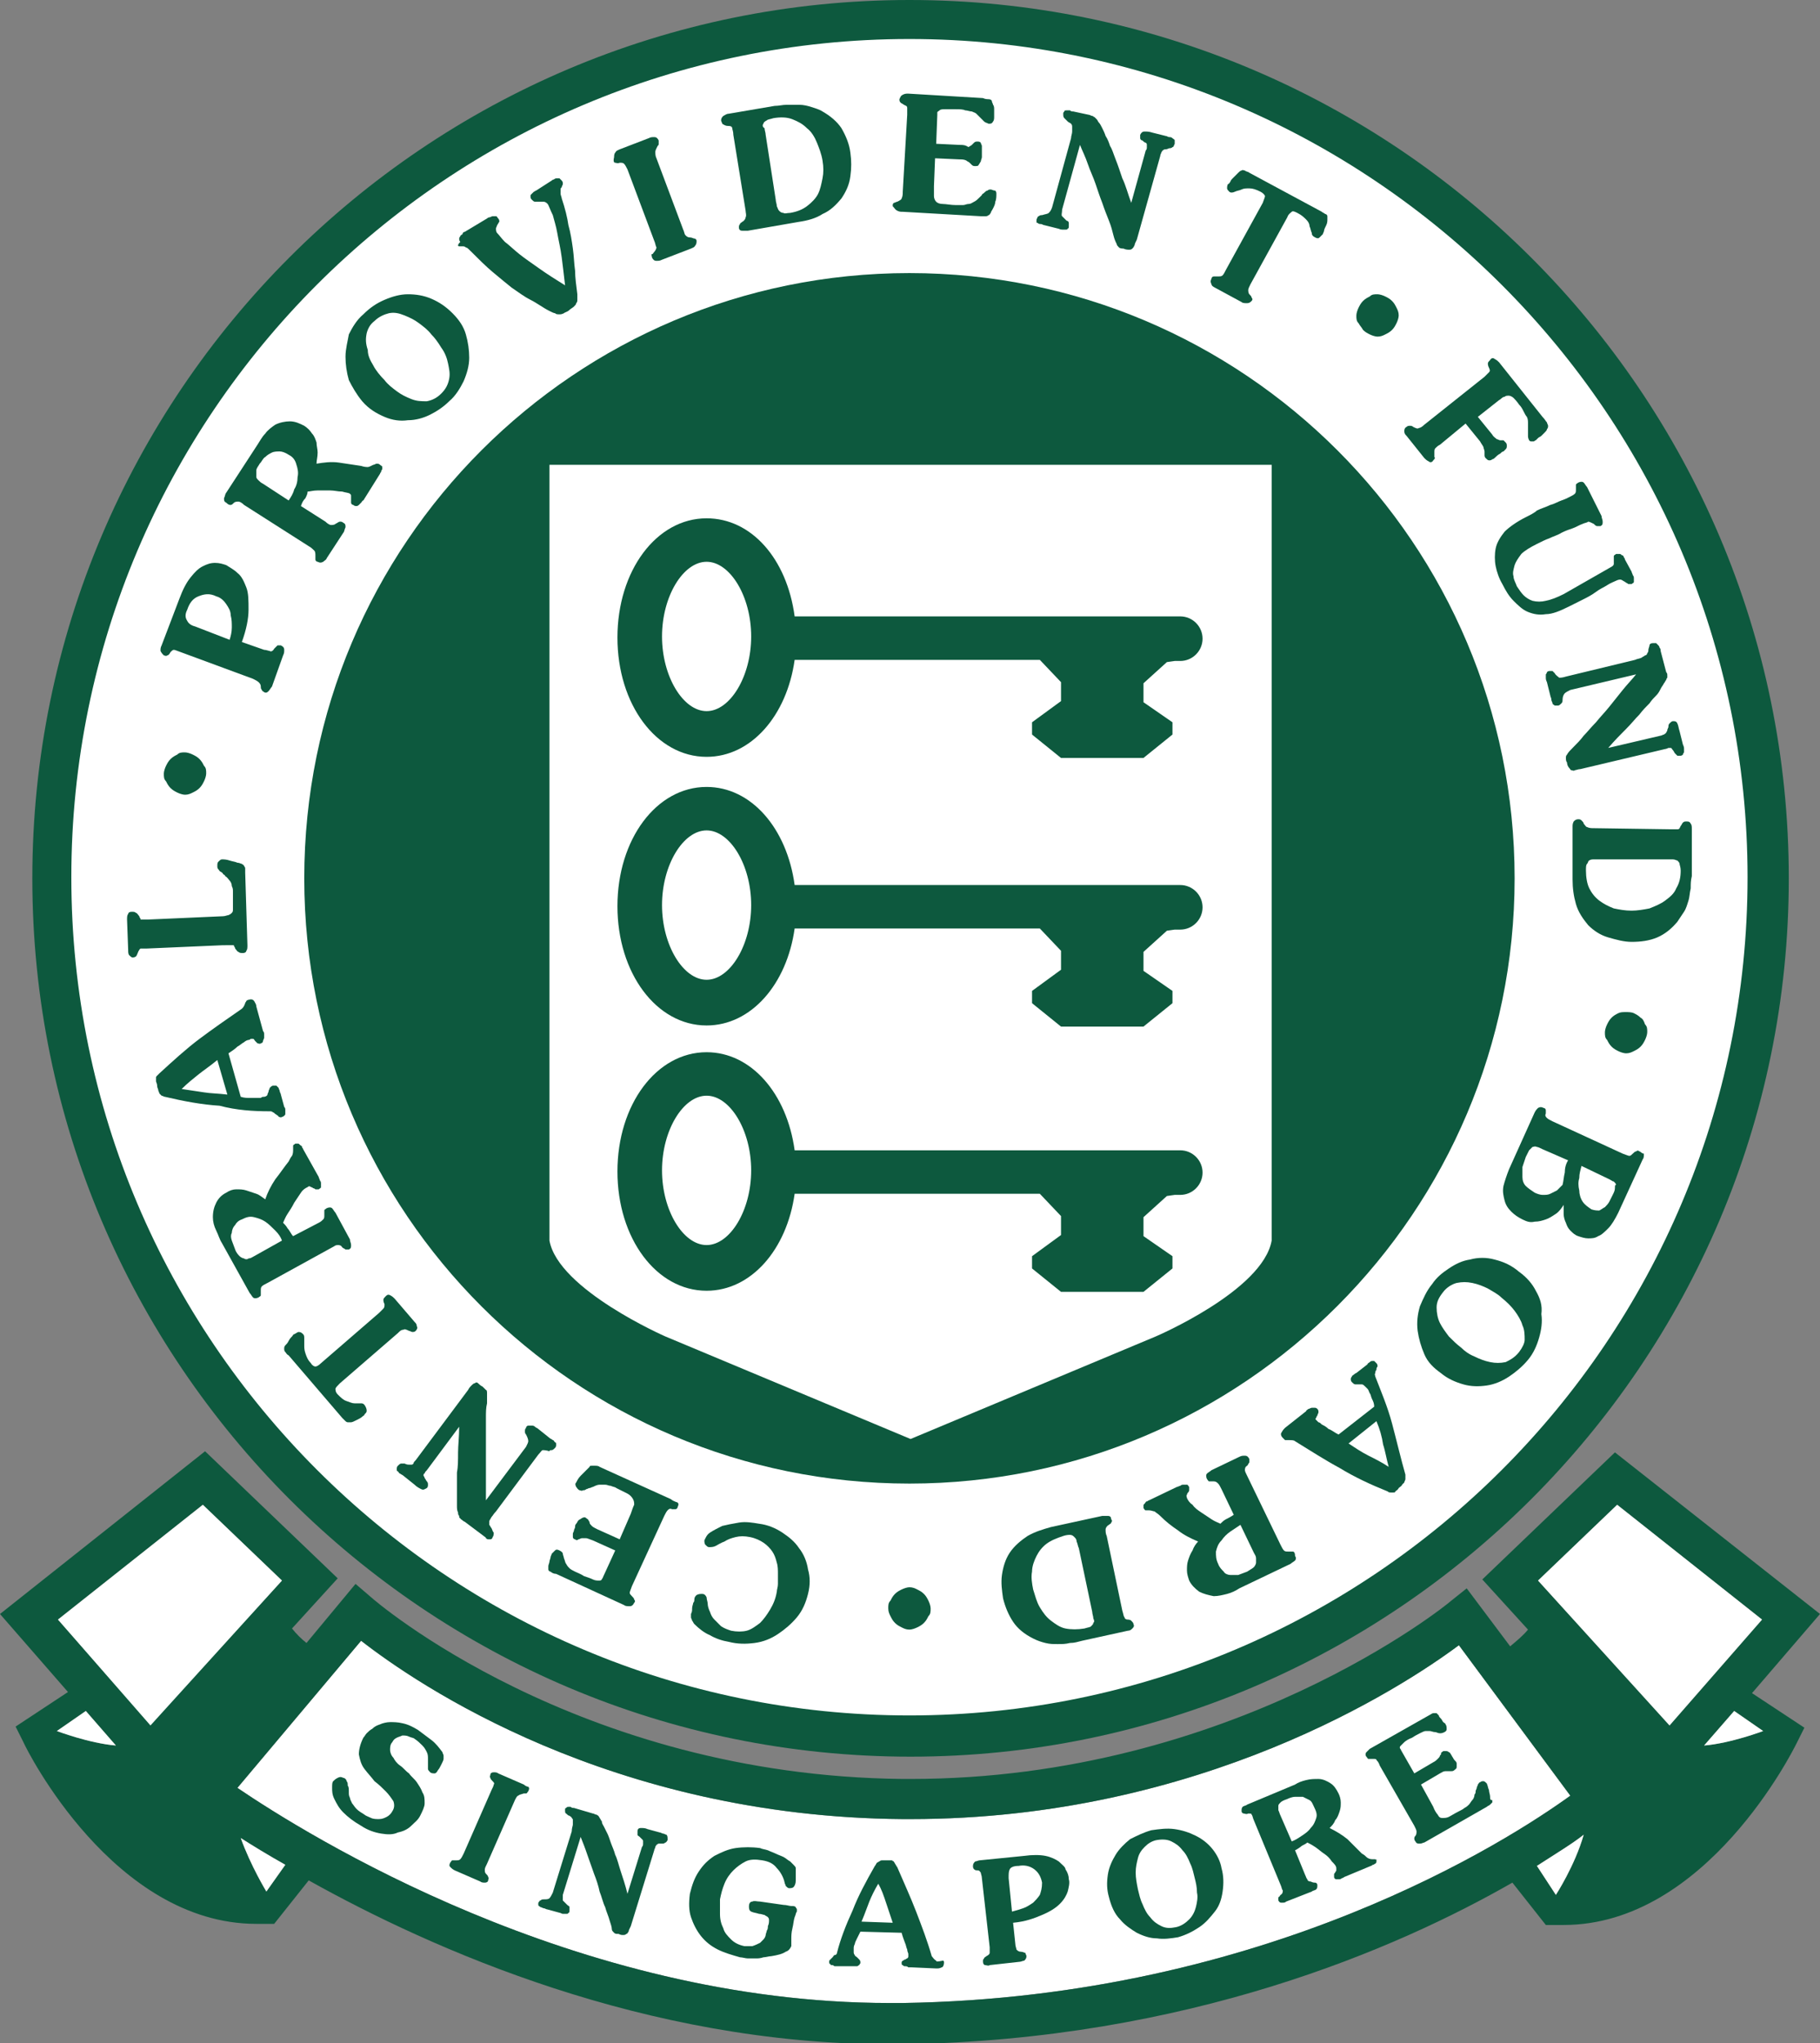 <?xml version="1.0" encoding="UTF-8"?>
<!-- Generator: Adobe Illustrator 27.9.0, SVG Export Plug-In . SVG Version: 6.00 Build 0)  -->
<svg xmlns="http://www.w3.org/2000/svg" xmlns:xlink="http://www.w3.org/1999/xlink" version="1.1" id="Layer_1" x="0px" y="0px" viewBox="0 0 163.3 183.3" style="enable-background:new 0 0 163.3 183.3;" xml:space="preserve">
<rect x="0" y="0" width="163.3" height="183.3" fill="#808080" stroke="none"/>
<style type="text/css">
	.st0{fill:#FFFFFF;}
	.st1{fill:#0D593E;}
</style>
<g id="XMLID_1_">
	<g id="XMLID_984_">
		<path id="XMLID_983_" class="st0" d="M81,179.7c-0.4,0-0.8,0-1.2,0c-28.2,0-52.3-15.1-58.5-19.3l11.1-13.2    c5,3.9,22.4,15.8,48.6,16l0.7,0c26,0,44.1-11.8,49.2-15.6l10,13.5C135.5,165,113.7,179.2,81,179.7z"></path>
		<path id="XMLID_982_" class="st0" d="M4.7,78.8c0-42.5,34.5-77,77-77c42.5,0,77,34.5,77,77c0,42.5-34.5,77-77,77    C39.1,155.7,4.7,121.3,4.7,78.8z"></path>
		<path id="XMLID_979_" class="st1" d="M81.6,0C38.2,0,2.9,35.3,2.9,78.8s35.3,78.8,78.8,78.8c43.4,0,78.8-35.3,78.8-78.8    S125.1,0,81.6,0z M81.6,153.9c-41.5,0-75.2-33.7-75.2-75.2c0-41.5,33.7-75.2,75.2-75.2c41.4,0,75.2,33.7,75.2,75.2    C156.8,120.2,123.1,153.9,81.6,153.9z"></path>
		<path id="XMLID_976_" class="st1" d="M135.9,78.8c0-30-24.3-54.3-54.3-54.3c-30,0-54.3,24.3-54.3,54.3c0,30,24.3,54.3,54.3,54.3    C111.6,133.1,135.9,108.7,135.9,78.8z M114.1,111.3c-0.8,4.5-10.4,8.6-10.4,8.6l-22,9.2l0,0l0,0l-22-9.2c0,0-9.6-4.2-10.4-8.6    V41.7h32.4h32.4V111.3z"></path>
		<path id="XMLID_975_" class="st1" d="M71.7,138.9c-0.4-0.6-0.9-1-1.5-1.4c-0.6-0.4-1.3-0.7-2.1-0.8c-0.6-0.1-1.2-0.2-1.8-0.1    c-0.6,0.1-1.1,0.2-1.5,0.3c-0.4,0.2-0.8,0.4-1.1,0.6c-0.3,0.2-0.4,0.5-0.5,0.7c0,0.1,0,0.3,0.1,0.4c0.1,0.1,0.2,0.2,0.3,0.2    c0.2,0,0.4,0,0.6-0.1c0.2-0.1,0.5-0.3,0.8-0.4c0.3-0.2,0.6-0.3,1-0.4c0.4-0.1,0.8-0.1,1.3,0c0.5,0.1,0.9,0.3,1.2,0.5    c0.3,0.2,0.6,0.5,0.8,0.8c0.2,0.3,0.3,0.6,0.4,1c0.1,0.3,0.1,0.7,0.1,1c0,0.3,0,0.6,0,0.9c0,0.3-0.1,0.5-0.1,0.7    c-0.1,0.6-0.3,1.1-0.6,1.6c-0.3,0.5-0.6,0.9-0.9,1.2c-0.4,0.3-0.8,0.6-1.2,0.7c-0.4,0.1-0.9,0.1-1.4,0c-0.3-0.1-0.6-0.2-0.9-0.4    c-0.2-0.2-0.4-0.4-0.6-0.6c-0.2-0.2-0.3-0.4-0.4-0.7c-0.1-0.2-0.2-0.5-0.2-0.7c0-0.2-0.1-0.4-0.1-0.6c-0.1-0.2-0.2-0.3-0.4-0.3    c-0.2,0-0.3,0-0.5,0.1c-0.1,0.1-0.2,0.2-0.2,0.4c0,0.1,0,0.2-0.1,0.3c0,0.1-0.1,0.3-0.1,0.5c0,0.2,0,0.3-0.1,0.5    c0,0.1,0,0.3,0,0.3c0,0.1,0.1,0.2,0.1,0.3c0.1,0.1,0.1,0.2,0.2,0.3c0.4,0.4,0.9,0.8,1.4,1c0.5,0.3,1.1,0.5,1.7,0.6    c0.8,0.2,1.5,0.2,2.3,0.1c0.8-0.1,1.5-0.4,2.1-0.8c0.6-0.4,1.2-0.9,1.7-1.5c0.5-0.6,0.8-1.3,1-2.1c0.2-0.8,0.2-1.5,0-2.2    C72.4,140.1,72.1,139.4,71.7,138.9z"></path>
		<path id="XMLID_974_" class="st1" d="M60.2,134.5l-6.4-2.9c-0.1-0.1-0.3-0.1-0.4-0.1c-0.1,0-0.2,0-0.3,0c-0.1,0-0.2,0-0.2,0.1    c-0.1,0.1-0.2,0.2-0.3,0.3c-0.1,0.1-0.3,0.3-0.5,0.5c-0.2,0.2-0.3,0.4-0.4,0.6c-0.1,0.1-0.1,0.2,0,0.4c0.1,0.1,0.1,0.2,0.3,0.3    c0.1,0,0.2,0.1,0.3,0c0.1,0,0.2,0,0.3-0.1c0.1,0,0.2-0.1,0.3-0.1c0.1,0,0.2-0.1,0.3-0.1c0.2-0.1,0.4-0.2,0.6-0.2    c0.2,0,0.4,0,0.5,0c0.2,0,0.3,0.1,0.5,0.1c0.2,0.1,0.4,0.1,0.5,0.2c0.4,0.2,0.8,0.4,1,0.5c0.2,0.1,0.4,0.3,0.5,0.5    c0.1,0.2,0.1,0.3,0.1,0.5c-0.1,0.2-0.2,0.5-0.3,0.8l-1,2.3l-2-0.9c-0.2-0.1-0.4-0.2-0.5-0.3c-0.1-0.1-0.2-0.2-0.2-0.3    c0-0.1-0.1-0.2-0.1-0.2c0-0.1-0.1-0.1-0.2-0.2c-0.1-0.1-0.2-0.1-0.4,0c-0.1,0.1-0.2,0.1-0.3,0.2c-0.1,0.1-0.1,0.2-0.2,0.3    c-0.1,0.1-0.1,0.2-0.1,0.3c0,0.1-0.1,0.2-0.1,0.3c0,0.1-0.1,0.2-0.1,0.3c0,0.1,0,0.2,0,0.3c0,0.1,0.1,0.2,0.2,0.2    c0.1,0.1,0.2,0.1,0.3,0c0.1,0,0.2-0.1,0.3-0.1c0.1,0,0.2,0,0.4,0c0.1,0,0.3,0.1,0.6,0.2l2,0.9l-1.1,2.4c0,0.1-0.1,0.1-0.1,0.2    c-0.1,0.1-0.1,0.1-0.3,0.1c-0.1,0-0.3,0-0.5-0.1c-0.2-0.1-0.5-0.2-0.8-0.3c-0.3-0.2-0.6-0.3-0.8-0.4c-0.2-0.1-0.4-0.2-0.5-0.3    c-0.1-0.1-0.2-0.2-0.3-0.4c-0.1-0.1-0.1-0.3-0.2-0.5c0-0.1-0.1-0.3-0.1-0.4c0-0.1-0.1-0.2-0.3-0.3c-0.2-0.1-0.3-0.1-0.4,0    c-0.1,0.1-0.2,0.2-0.3,0.3c0,0.1-0.1,0.2-0.1,0.3c0,0.1-0.1,0.3-0.1,0.4c0,0.1-0.1,0.3-0.1,0.4c0,0.1,0,0.2,0,0.3    c0,0.1,0.1,0.2,0.2,0.2c0.1,0.1,0.3,0.2,0.5,0.2l6.1,2.8c0.1,0.1,0.3,0.1,0.5,0.1c0.2,0,0.3-0.1,0.4-0.3c0.1-0.1,0.1-0.2,0-0.3    c0-0.1-0.1-0.2-0.2-0.3c-0.1-0.1-0.2-0.2-0.2-0.3c0-0.1,0.1-0.3,0.2-0.6l2.9-6.3c0.1-0.2,0.2-0.4,0.3-0.5c0.1-0.1,0.2-0.2,0.4-0.1    c0.1,0,0.2,0,0.3,0c0.1,0,0.2-0.1,0.2-0.2c0.1-0.2,0.1-0.3,0-0.4C60.5,134.7,60.3,134.6,60.2,134.5z"></path>
		<path id="XMLID_973_" class="st1" d="M49.5,130.1c0.1,0,0.2-0.1,0.3-0.2c0.1-0.1,0.1-0.2,0.1-0.3c0-0.1,0-0.2-0.1-0.2    c-0.1-0.1-0.1-0.2-0.2-0.2c-0.1-0.1-0.2-0.1-0.3-0.2l-1-0.8c-0.1-0.1-0.2-0.1-0.3-0.2c-0.1-0.1-0.2-0.1-0.3-0.1    c-0.1,0-0.2,0-0.3,0c-0.1,0-0.2,0.1-0.2,0.2c-0.1,0.1-0.1,0.2-0.1,0.3c0,0.1,0,0.2,0.1,0.3c0.1,0.2,0.2,0.4,0.2,0.6    c0,0.1-0.1,0.3-0.2,0.5l-3.6,4.8c0-0.6,0-1.2,0-1.9c0-0.6,0-1.3,0-1.9c0-0.6,0-1.3,0-1.9c0-0.6,0-1.2,0-1.7c0-0.5,0-0.9,0.1-1.3    c0-0.4,0-0.7,0-0.9c0-0.1,0-0.3-0.1-0.3c-0.1-0.1-0.2-0.2-0.3-0.3c-0.2-0.1-0.3-0.2-0.4-0.3c-0.1-0.1-0.2-0.1-0.3,0    c-0.1,0-0.2,0.1-0.3,0.2c-0.1,0.1-0.2,0.2-0.3,0.4l-4.7,6.3c-0.1,0.1-0.2,0.2-0.2,0.3c-0.1,0.1-0.1,0.1-0.2,0.1    c-0.1,0-0.2,0-0.2,0c-0.1,0-0.2,0-0.4-0.1c-0.1,0-0.2,0-0.3,0c-0.1,0-0.2,0.1-0.3,0.2c-0.1,0.1-0.1,0.2-0.1,0.3    c0,0.1,0,0.2,0.1,0.2c0.1,0.1,0.1,0.2,0.2,0.2c0.1,0.1,0.2,0.1,0.3,0.2l1,0.8c0.2,0.2,0.4,0.3,0.6,0.4c0.2,0.1,0.3,0,0.5-0.1    c0.1-0.1,0.1-0.2,0.1-0.3c0-0.1,0-0.2-0.1-0.3c-0.1-0.1-0.1-0.2-0.2-0.3c0-0.1-0.1-0.2-0.1-0.2c0-0.1,0-0.2,0.1-0.2    c0-0.1,0.1-0.2,0.2-0.3l2.9-3.9c0,0.9-0.1,1.7-0.1,2.3c0,0.7,0,1.3-0.1,1.8c0,0.5,0,0.9,0,1.3c0,0.4,0,0.7,0,1c0,0.3,0,0.5,0,0.7    c0,0.2,0,0.4,0.1,0.6c0,0.1,0,0.2,0.1,0.3c0,0.1,0,0.2,0.1,0.2c0,0.1,0.1,0.1,0.2,0.2c0.1,0.1,0.2,0.1,0.3,0.2l1.6,1.2    c0.1,0.1,0.2,0.1,0.2,0.2c0.1,0.1,0.2,0.1,0.2,0.1c0.1,0,0.2,0,0.2,0c0.1,0,0.2-0.1,0.2-0.2c0.1-0.1,0.1-0.3,0.1-0.4    c-0.1-0.1-0.1-0.2-0.2-0.4c-0.1-0.1-0.1-0.2-0.2-0.3c0-0.1,0-0.2,0-0.3c0-0.1,0.1-0.2,0.2-0.4c0.1-0.1,0.2-0.3,0.4-0.5l3.8-5.1    c0.2-0.2,0.3-0.4,0.4-0.4c0.1,0,0.3,0,0.6,0.1C49.3,130.1,49.4,130.1,49.5,130.1z"></path>
		<path id="XMLID_972_" class="st1" d="M32.4,125.9c-0.2,0-0.4,0-0.6,0c-0.2,0-0.4-0.1-0.7-0.2c-0.3-0.1-0.5-0.3-0.8-0.6    c-0.2-0.2-0.2-0.4-0.2-0.5c0-0.1,0.2-0.3,0.4-0.5l5.2-4.5c0.2-0.2,0.3-0.3,0.5-0.3c0.1-0.1,0.3,0,0.5,0.1c0.1,0,0.2,0.1,0.3,0.1    c0.1,0,0.2,0,0.3-0.1c0.1-0.1,0.2-0.3,0.1-0.4c0-0.2-0.1-0.3-0.2-0.4l-1.8-2.1c-0.1-0.1-0.2-0.2-0.4-0.3c-0.2-0.1-0.3,0-0.4,0.1    c-0.1,0.1-0.2,0.2-0.2,0.3c0,0.1,0,0.2,0.1,0.4c0,0.2,0,0.3-0.1,0.4c-0.1,0.1-0.2,0.2-0.4,0.4l-5.2,4.5c-0.2,0.2-0.4,0.3-0.5,0.3    c-0.1,0-0.3-0.1-0.4-0.3c-0.3-0.3-0.4-0.6-0.5-0.9c-0.1-0.3-0.1-0.5-0.1-0.7c0-0.2,0-0.4,0-0.6c0-0.2,0-0.3-0.1-0.4    c-0.1-0.1-0.2-0.2-0.4-0.2c-0.1,0-0.2,0.1-0.4,0.2c-0.1,0-0.1,0.1-0.2,0.2c-0.1,0.1-0.2,0.2-0.3,0.4c-0.1,0.2-0.2,0.3-0.3,0.4    c-0.1,0.1-0.1,0.2-0.1,0.3c0,0.1,0,0.2,0.1,0.3c0.1,0.1,0.1,0.2,0.3,0.3l4.8,5.6c0.1,0.1,0.2,0.2,0.3,0.3c0.1,0.1,0.2,0.1,0.2,0.1    c0.1,0,0.2,0,0.3,0c0.1,0,0.3-0.1,0.5-0.2c0.2-0.1,0.4-0.2,0.5-0.3c0.1-0.1,0.2-0.1,0.2-0.2c0.1-0.1,0.2-0.2,0.2-0.3    c0-0.1,0-0.2-0.1-0.4C32.7,126,32.6,125.9,32.4,125.9z"></path>
		<path id="XMLID_969_" class="st1" d="M30.3,111.7c0.1,0,0.3,0,0.4,0.2c0.1,0.1,0.2,0.1,0.3,0.2c0.1,0,0.2,0,0.3,0    c0.2-0.1,0.2-0.2,0.2-0.4c0-0.2-0.1-0.3-0.1-0.5l-1.3-2.4c-0.1-0.1-0.2-0.3-0.3-0.4c-0.1-0.1-0.3-0.1-0.5,0    c-0.1,0.1-0.2,0.1-0.2,0.2c0,0.1,0,0.2,0,0.4c0,0.2,0,0.3-0.1,0.4c-0.1,0.1-0.2,0.2-0.4,0.3l-2.3,1.2c-0.2-0.2-0.3-0.5-0.5-0.7    c-0.1-0.2-0.3-0.4-0.4-0.5c0.1-0.2,0.2-0.5,0.4-0.8c0.2-0.3,0.4-0.6,0.6-1c0.2-0.3,0.4-0.6,0.6-0.9c0.2-0.3,0.4-0.4,0.6-0.5    c0.1-0.1,0.2-0.1,0.3,0c0.1,0,0.2,0.1,0.2,0.1c0.1,0,0.2,0.1,0.2,0.1c0.1,0,0.2,0,0.3,0c0.1-0.1,0.2-0.1,0.2-0.2    c0-0.1,0-0.2,0-0.3c0-0.1,0-0.2-0.1-0.3c0-0.1-0.1-0.2-0.1-0.3l-1.4-2.5c0-0.1-0.1-0.1-0.1-0.2c0-0.1-0.1-0.1-0.2-0.2    c-0.1-0.1-0.1-0.1-0.2-0.1c-0.1,0-0.2,0-0.2,0c-0.1,0.1-0.2,0.1-0.2,0.2c0,0.1,0,0.2,0,0.3c0,0.2,0,0.4-0.1,0.6    c-0.1,0.1-0.2,0.3-0.3,0.5c-0.4,0.5-0.8,1.1-1.2,1.6c-0.4,0.6-0.7,1.2-0.9,1.8c-0.3-0.2-0.5-0.4-0.8-0.5c-0.3-0.1-0.6-0.2-0.9-0.3    c-0.3-0.1-0.6-0.1-0.9-0.1c-0.3,0-0.6,0.1-0.9,0.3c-0.4,0.2-0.7,0.5-0.9,0.9c-0.2,0.4-0.3,0.8-0.3,1.3c0,0.4,0.1,0.8,0.3,1.2    c0.2,0.4,0.3,0.8,0.5,1.1l2.5,4.5c0.1,0.1,0.2,0.3,0.3,0.4c0.1,0.1,0.3,0.1,0.5,0c0.1-0.1,0.2-0.1,0.2-0.2c0-0.1,0-0.2,0-0.4    c0-0.2,0-0.3,0.1-0.4c0.1-0.1,0.3-0.2,0.5-0.3l6-3.3C30,111.8,30.1,111.7,30.3,111.7z M22.8,112.7c-0.2,0.1-0.3,0.2-0.5,0.2    c-0.1,0.1-0.3,0.1-0.4,0c-0.1,0-0.3-0.1-0.4-0.2c-0.1-0.1-0.3-0.3-0.4-0.6c-0.1-0.3-0.2-0.5-0.3-0.8c-0.1-0.3-0.1-0.5,0-0.7    c0-0.2,0.1-0.5,0.3-0.7c0.1-0.2,0.3-0.4,0.6-0.5c0.4-0.2,0.7-0.3,1.1-0.2c0.4,0.1,0.7,0.2,1,0.4c0.3,0.2,0.6,0.5,0.9,0.8    c0.3,0.3,0.5,0.6,0.6,0.9L22.8,112.7z"></path>
		<path id="XMLID_791_" class="st1" d="M24.2,99.7c0.1,0,0.2,0,0.3,0.1c0.1,0,0.1,0.1,0.3,0.2c0.1,0.1,0.2,0.1,0.2,0.2    c0.1,0,0.2,0.1,0.3,0c0.1,0,0.2-0.1,0.2-0.1c0.1-0.1,0.1-0.1,0.1-0.2c0-0.1,0-0.2,0-0.3c0-0.1,0-0.2-0.1-0.3l-0.3-1.1    c0-0.1-0.1-0.2-0.1-0.3c0-0.1-0.1-0.2-0.1-0.3c-0.1-0.1-0.1-0.1-0.2-0.2c-0.1,0-0.2,0-0.3,0c-0.1,0-0.2,0.1-0.3,0.2    c0,0.1-0.1,0.2-0.1,0.3c0,0.1-0.1,0.2-0.1,0.3c0,0.1-0.2,0.2-0.3,0.2c-0.1,0-0.2,0-0.3,0.1c-0.1,0-0.2,0-0.4,0c-0.2,0-0.3,0-0.6,0    c-0.2,0-0.5,0-0.8-0.1l-1.1-3.9c0.3-0.2,0.6-0.4,0.8-0.6c0.2-0.1,0.4-0.3,0.6-0.4c0.1-0.1,0.3-0.2,0.4-0.2c0.1,0,0.2-0.1,0.2-0.1    c0.1,0,0.2,0,0.2,0c0.1,0,0.1,0.1,0.2,0.2c0.1,0.1,0.1,0.1,0.2,0.2c0.1,0,0.2,0.1,0.3,0c0.1,0,0.2-0.1,0.2-0.2    c0-0.1,0.1-0.2,0.1-0.3c0-0.1,0-0.2,0-0.3c0-0.1,0-0.2-0.1-0.3L23,90.3c0-0.2-0.1-0.3-0.2-0.5c-0.1-0.1-0.2-0.2-0.5-0.1    c-0.1,0-0.2,0.1-0.2,0.1c0,0.1-0.1,0.1-0.1,0.2c-0.1,0.3-0.2,0.4-0.3,0.5c-1.3,0.9-2.6,1.8-3.8,2.7c-1.2,0.9-2.4,2-3.6,3.1    c-0.1,0.1-0.2,0.2-0.2,0.2c-0.1,0.1-0.1,0.1-0.1,0.2c0,0.1,0,0.2,0,0.3c0,0.1,0.1,0.2,0.1,0.4c0,0.2,0.1,0.3,0.1,0.4    c0,0.1,0.1,0.2,0.1,0.3c0.1,0.1,0.1,0.1,0.2,0.2c0.1,0,0.2,0.1,0.3,0.1c1.7,0.4,3.3,0.7,4.9,0.8C21.2,99.6,22.7,99.7,24.2,99.7z     M16.3,97.7c0.5-0.5,1-0.9,1.5-1.3c0.5-0.4,1.1-0.8,1.7-1.3l0.9,3.1c-0.8-0.1-1.5-0.1-2.1-0.2C17.6,97.9,17,97.8,16.3,97.7z"></path>
		<path id="XMLID_790_" class="st1" d="M20.7,84.8c0.1,0,0.2,0,0.2,0c0.1,0,0.1,0,0.1,0.1c0,0,0.1,0.1,0.1,0.2    c0.1,0.1,0.2,0.3,0.3,0.3c0.1,0.1,0.2,0.1,0.4,0.1c0.2,0,0.3-0.1,0.3-0.2c0.1-0.1,0.1-0.3,0.1-0.5L22,78.3c0-0.2,0-0.3,0-0.4    c0-0.1-0.1-0.2-0.1-0.2c0-0.1-0.1-0.1-0.2-0.2c-0.1,0-0.2-0.1-0.4-0.1c-0.2-0.1-0.4-0.1-0.7-0.2c-0.3-0.1-0.5-0.1-0.7-0.1    c-0.1,0-0.2,0.1-0.3,0.2c-0.1,0.1-0.1,0.2-0.1,0.4c0,0.1,0,0.2,0.1,0.3c0.1,0.1,0.1,0.2,0.2,0.2c0.1,0.1,0.2,0.1,0.2,0.2    c0.1,0.1,0.2,0.1,0.2,0.2c0.2,0.1,0.3,0.3,0.4,0.4c0.1,0.1,0.2,0.3,0.2,0.5c0.1,0.2,0.1,0.3,0.1,0.5c0,0.2,0,0.4,0,0.6l0,0.5    c0,0.2,0,0.4,0,0.5c0,0.1,0,0.2-0.1,0.3c-0.1,0.1-0.1,0.1-0.3,0.2c-0.1,0-0.3,0.1-0.5,0.1l-6.8,0.3c-0.1,0-0.2,0-0.3,0    c-0.1,0-0.2,0-0.2,0c-0.1,0-0.1,0-0.1-0.1c0,0-0.1-0.1-0.1-0.2c-0.1-0.1-0.2-0.3-0.3-0.3c-0.1-0.1-0.2-0.1-0.4-0.1    c-0.2,0-0.3,0.1-0.3,0.2c-0.1,0.1-0.1,0.3-0.1,0.5l0.1,2.7c0,0.2,0,0.4,0.1,0.5c0.1,0.1,0.2,0.2,0.3,0.2c0.2,0,0.3-0.1,0.3-0.1    c0.1-0.1,0.1-0.2,0.2-0.4c0-0.1,0.1-0.1,0.1-0.2c0,0,0.1-0.1,0.1-0.1c0.1,0,0.1,0,0.2,0c0.1,0,0.2,0,0.3,0l6.9-0.3    C20.6,84.8,20.7,84.8,20.7,84.8z"></path>
		<path id="XMLID_787_" class="st1" d="M14.7,58.8c0.1,0,0.2,0.1,0.3,0c0.1,0,0.2-0.1,0.3-0.3c0.1-0.1,0.2-0.2,0.3-0.2    c0.1,0,0.3,0.1,0.6,0.2l6.5,2.4c0.2,0.1,0.4,0.2,0.5,0.3c0.1,0.1,0.2,0.2,0.2,0.4c0,0.1,0,0.2,0.1,0.3c0,0.1,0.1,0.1,0.2,0.2    c0.2,0.1,0.3,0,0.4-0.1c0.1-0.1,0.2-0.3,0.3-0.4l1-2.8c0.1-0.2,0.1-0.3,0.1-0.5c0-0.2-0.1-0.3-0.3-0.4c-0.1,0-0.2,0-0.3,0    c-0.1,0.1-0.2,0.2-0.3,0.3c-0.1,0.2-0.3,0.3-0.4,0.2c-0.1,0-0.3-0.1-0.5-0.1l-2-0.7c0.4-1.1,0.6-2.1,0.6-2.9c0-0.8,0-1.5-0.2-2    c-0.2-0.5-0.4-1-0.8-1.3c-0.3-0.3-0.7-0.5-1-0.7c-0.3-0.1-0.6-0.2-1-0.2c-0.4,0-0.7,0.1-1.1,0.3c-0.4,0.2-0.7,0.5-1.1,1    c-0.4,0.5-0.7,1.1-1,1.9l-1.6,4.2c-0.1,0.2-0.1,0.3-0.1,0.5C14.5,58.6,14.6,58.7,14.7,58.8z M16.8,54.7c0.2-0.6,0.5-1,1-1.2    c0.5-0.2,1-0.3,1.6,0c0.4,0.1,0.7,0.4,0.9,0.7c0.2,0.3,0.4,0.6,0.4,1c0.1,0.4,0.1,0.7,0.1,1.1c0,0.4-0.1,0.8-0.2,1.1l-3.1-1.2    c-0.4-0.1-0.6-0.3-0.7-0.5C16.6,55.4,16.6,55.1,16.8,54.7z"></path>
		<path id="XMLID_784_" class="st1" d="M20.7,45.3c0.1,0,0.2-0.1,0.3-0.2c0.1-0.1,0.3-0.1,0.4-0.1c0.1,0,0.3,0.1,0.5,0.3l5.8,3.7    c0.2,0.1,0.4,0.3,0.5,0.4c0.1,0.1,0.1,0.3,0.1,0.5c0,0.1,0,0.2,0,0.3c0,0.1,0.1,0.2,0.2,0.2c0.2,0.1,0.3,0.1,0.5,0    c0.1-0.1,0.3-0.2,0.3-0.3l1.5-2.3c0.1-0.1,0.1-0.3,0.2-0.5c0-0.2,0-0.3-0.2-0.4c-0.1-0.1-0.2-0.1-0.3-0.1c-0.1,0-0.2,0.1-0.4,0.2    c-0.1,0.1-0.3,0.1-0.4,0.1c-0.1,0-0.3-0.1-0.5-0.3L27,45.4c0.1-0.3,0.2-0.5,0.4-0.7c0.1-0.2,0.2-0.4,0.2-0.6    c0.2,0,0.5-0.1,0.9-0.1c0.4,0,0.7,0,1.1,0c0.4,0,0.7,0.1,1.1,0.1c0.3,0.1,0.6,0.1,0.7,0.2c0.1,0.1,0.1,0.1,0.1,0.2    c0,0.1,0,0.2,0,0.3c0,0.1,0,0.2,0,0.3c0,0.1,0.1,0.2,0.2,0.2c0.1,0.1,0.2,0.1,0.3,0.1c0.1,0,0.2-0.1,0.2-0.1    c0.1-0.1,0.1-0.1,0.2-0.2c0.1-0.1,0.1-0.2,0.2-0.2l1.5-2.4c0-0.1,0.1-0.1,0.1-0.2c0-0.1,0.1-0.2,0.1-0.2c0-0.1,0-0.2,0-0.2    c0-0.1-0.1-0.1-0.2-0.2c-0.1-0.1-0.2-0.1-0.3-0.1c-0.1,0-0.2,0.1-0.3,0.1c-0.2,0.1-0.4,0.2-0.5,0.2c-0.1,0-0.3,0-0.6-0.1    c-0.7-0.1-1.3-0.2-2-0.3c-0.7-0.1-1.4,0-2,0.1c0-0.3,0.1-0.6,0.1-1c0-0.3-0.1-0.6-0.1-0.9c-0.1-0.3-0.2-0.6-0.4-0.8    c-0.2-0.3-0.4-0.5-0.7-0.7c-0.4-0.2-0.8-0.4-1.3-0.4c-0.4,0-0.9,0.1-1.3,0.3c-0.3,0.2-0.7,0.5-0.9,0.8c-0.3,0.3-0.5,0.7-0.7,1    l-2.8,4.3c-0.1,0.1-0.1,0.3-0.2,0.5c0,0.2,0,0.3,0.2,0.4C20.5,45.3,20.6,45.3,20.7,45.3z M23,42.2c0-0.2,0.2-0.4,0.3-0.6    c0.2-0.2,0.3-0.5,0.5-0.6c0.2-0.2,0.4-0.3,0.6-0.4c0.2-0.1,0.5-0.1,0.7-0.1c0.2,0,0.5,0.1,0.8,0.3c0.4,0.2,0.6,0.5,0.7,0.9    c0.1,0.3,0.2,0.7,0.1,1.1c0,0.4-0.1,0.8-0.3,1.1c-0.1,0.4-0.3,0.7-0.5,1l-2.3-1.5c-0.2-0.1-0.3-0.2-0.4-0.3    c-0.1-0.1-0.2-0.2-0.2-0.3C23,42.5,23,42.4,23,42.2z"></path>
		<path id="XMLID_781_" class="st1" d="M32.5,36c0.6,0.7,1.3,1.1,2,1.4c0.7,0.3,1.4,0.4,2.1,0.3c0.7,0,1.4-0.2,2-0.5    c0.6-0.3,1.2-0.7,1.7-1.2c0.6-0.5,1-1.2,1.3-1.8c0.3-0.7,0.5-1.4,0.5-2.1c0-0.7-0.1-1.4-0.3-2.1c-0.2-0.7-0.6-1.3-1.2-1.9    c-0.6-0.6-1.2-1-1.9-1.3c-0.7-0.3-1.4-0.4-2.1-0.4c-0.7,0-1.4,0.2-2.1,0.5c-0.7,0.3-1.3,0.7-1.9,1.3c-0.6,0.5-1,1.2-1.3,1.8    C31.2,30.6,31,31.3,31,32c0,0.7,0.1,1.4,0.3,2.1C31.6,34.7,32,35.4,32.5,36z M32.9,29.9c0.1-0.4,0.3-0.8,0.7-1.1    c0.4-0.4,0.9-0.6,1.3-0.7c0.5-0.1,0.9,0,1.4,0.2c0.5,0.2,0.9,0.4,1.3,0.7c0.4,0.3,0.8,0.6,1.1,1c0.3,0.3,0.6,0.7,0.9,1.2    c0.3,0.4,0.5,0.9,0.6,1.4c0.1,0.5,0.2,0.9,0.1,1.4c-0.1,0.5-0.3,0.9-0.7,1.3c-0.4,0.4-0.8,0.6-1.3,0.7c-0.5,0-0.9,0-1.4-0.2    c-0.5-0.2-0.9-0.4-1.3-0.7c-0.4-0.3-0.8-0.6-1.1-1c-0.4-0.4-0.8-0.9-1-1.3c-0.3-0.5-0.5-0.9-0.5-1.4    C32.8,30.8,32.8,30.4,32.9,29.9z"></path>
		<path id="XMLID_780_" class="st1" d="M41.2,22.1c0.1,0,0.2,0,0.3,0c0.1,0,0.2,0,0.3,0.1c0.1,0,0.2,0.1,0.4,0.3    c0.7,0.7,1.4,1.4,2,1.9c0.6,0.5,1.2,1,1.7,1.4c0.6,0.4,1.1,0.8,1.7,1.1c0.6,0.3,1.1,0.7,1.7,1c0.2,0.1,0.4,0.2,0.5,0.2    c0.1,0.1,0.2,0.1,0.4,0.1c0.1,0,0.2,0,0.4-0.1c0.1-0.1,0.3-0.1,0.5-0.3c0.1-0.1,0.3-0.2,0.4-0.3c0.1-0.1,0.2-0.2,0.2-0.3    c0.1-0.1,0.1-0.2,0.1-0.3c0-0.1,0-0.3,0-0.5c-0.1-0.8-0.2-1.5-0.2-2.1c-0.1-0.7-0.1-1.3-0.2-2c-0.1-0.7-0.2-1.4-0.4-2.1    c-0.1-0.7-0.3-1.5-0.6-2.4c0-0.1-0.1-0.3-0.1-0.4c0-0.1,0-0.2,0-0.2c0-0.1,0-0.1,0-0.2c0-0.1,0-0.1,0.1-0.2c0-0.1,0.1-0.2,0.1-0.3    c0-0.1,0-0.2-0.1-0.3c-0.1-0.1-0.1-0.1-0.2-0.2c-0.1,0-0.2,0-0.2,0c-0.1,0-0.2,0-0.3,0.1c-0.1,0-0.2,0.1-0.2,0.1l-1.4,0.9    c-0.1,0-0.1,0.1-0.2,0.1c-0.1,0.1-0.1,0.1-0.2,0.2c-0.1,0.1-0.1,0.1-0.1,0.2c0,0.1,0,0.2,0.1,0.3c0.1,0.1,0.2,0.2,0.3,0.2    c0.1,0,0.3,0,0.4,0c0.1,0,0.3,0,0.4,0c0.1,0,0.3,0.1,0.4,0.3c0.1,0.2,0.2,0.5,0.4,0.9c0.1,0.4,0.3,1,0.4,1.6    c0.1,0.6,0.3,1.4,0.4,2.2c0.1,0.8,0.2,1.6,0.3,2.5c-0.8-0.5-1.6-1-2.3-1.5c-0.7-0.5-1.3-0.9-1.8-1.3c-0.5-0.4-0.9-0.8-1.3-1.1    c-0.3-0.3-0.5-0.6-0.7-0.8c-0.1-0.1-0.1-0.3-0.1-0.4c0-0.1,0.1-0.2,0.1-0.3c0.1-0.1,0.1-0.2,0.2-0.3c0-0.1,0-0.2-0.1-0.3    c-0.1-0.1-0.1-0.2-0.2-0.2c-0.1,0-0.2,0-0.3,0c-0.1,0-0.2,0.1-0.3,0.1c-0.1,0-0.2,0.1-0.2,0.1l-2,1.2c-0.1,0-0.2,0.1-0.2,0.2    c-0.1,0.1-0.2,0.1-0.2,0.2c-0.1,0.1-0.1,0.2-0.1,0.2c0,0.1,0,0.2,0.1,0.3C41,22,41.1,22.1,41.2,22.1z"></path>
		<path id="XMLID_779_" class="st1" d="M55.2,14.6c0.1,0,0.2,0.1,0.4,0c0.2,0,0.3,0,0.4,0.1c0.1,0.1,0.2,0.3,0.3,0.5l2.4,6.4    c0.1,0.2,0.1,0.4,0.2,0.6c0,0.1-0.1,0.3-0.2,0.4c-0.1,0.1-0.1,0.2-0.2,0.2s0,0.2,0,0.3c0.1,0.2,0.2,0.3,0.4,0.3    c0.2,0,0.3,0,0.5-0.1l2.6-1c0.2-0.1,0.3-0.1,0.4-0.3c0.1-0.1,0.1-0.3,0.1-0.4c0-0.1-0.1-0.2-0.2-0.2c-0.1,0-0.2-0.1-0.4-0.1    c-0.2,0-0.3-0.1-0.4-0.2c-0.1-0.1-0.1-0.3-0.2-0.5l-2.4-6.4c-0.1-0.2-0.1-0.4-0.1-0.6c0-0.1,0.1-0.3,0.2-0.5    c0.1-0.1,0.1-0.1,0.1-0.2c0-0.1,0-0.2,0-0.3c-0.1-0.2-0.2-0.3-0.4-0.3c-0.2,0-0.3,0-0.5,0.1l-2.6,1c-0.2,0.1-0.3,0.1-0.4,0.3    c-0.1,0.1-0.1,0.3-0.1,0.4C55,14.5,55.1,14.6,55.2,14.6z"></path>
		<path id="XMLID_776_" class="st1" d="M65.4,11.3c0.2,0,0.3,0.1,0.3,0.2c0,0.1,0.1,0.3,0.1,0.6l1.1,6.8c0,0.2,0.1,0.4,0,0.6    c0,0.1-0.1,0.3-0.3,0.4c-0.1,0.1-0.2,0.1-0.2,0.2c-0.1,0.1-0.1,0.2-0.1,0.3c0,0.2,0.1,0.3,0.3,0.3c0.2,0,0.3,0,0.5,0l4.6-0.8    c0.7-0.1,1.5-0.3,2.1-0.7c0.7-0.3,1.2-0.8,1.7-1.4c0.4-0.6,0.7-1.2,0.8-2c0.1-0.7,0.1-1.4,0-2.1c-0.1-0.8-0.4-1.5-0.8-2.2    c-0.4-0.6-1-1.1-1.7-1.5c-0.3-0.2-0.7-0.3-1-0.4c-0.3-0.1-0.7-0.2-1.1-0.2c-0.4,0-0.7,0-1.1,0c-0.4,0-0.7,0.1-1.1,0.1l-4.1,0.7    c-0.2,0-0.3,0.1-0.5,0.2c-0.1,0.1-0.2,0.2-0.2,0.4c0,0.1,0.1,0.2,0.1,0.3C65.1,11.3,65.2,11.3,65.4,11.3z M68.5,11.1    c0-0.1,0.1-0.2,0.3-0.3c0.1-0.1,0.3-0.1,0.6-0.2c0.6-0.1,1.2-0.1,1.7,0.1c0.5,0.2,0.9,0.4,1.3,0.8c0.4,0.3,0.7,0.8,0.9,1.3    c0.2,0.5,0.4,1,0.5,1.6c0.1,0.6,0.1,1.1,0,1.6c-0.1,0.5-0.2,1-0.4,1.4c-0.2,0.4-0.6,0.8-1,1.1c-0.4,0.3-0.9,0.5-1.5,0.6    c-0.3,0-0.5,0.1-0.6,0c-0.2,0-0.3-0.1-0.4-0.2c-0.1-0.1-0.1-0.2-0.2-0.4c0-0.2-0.1-0.4-0.1-0.6l-0.9-5.8c0-0.2-0.1-0.4-0.1-0.6    C68.4,11.4,68.4,11.2,68.5,11.1z"></path>
		<path id="XMLID_775_" class="st1" d="M80.5,18.9c0.2,0.1,0.3,0.1,0.5,0.1l7,0.4c0.2,0,0.3,0,0.4,0c0.1,0,0.2,0,0.3-0.1    c0.1,0,0.1-0.1,0.2-0.2c0-0.1,0.1-0.2,0.2-0.4c0.1-0.2,0.2-0.4,0.2-0.6c0.1-0.2,0.1-0.5,0.1-0.7c0-0.1,0-0.2-0.1-0.3    C89.1,17.1,89,17,88.9,17c-0.1,0-0.2,0-0.3,0.1c-0.1,0-0.2,0.1-0.3,0.2c-0.1,0.1-0.2,0.1-0.2,0.2c-0.1,0.1-0.1,0.1-0.2,0.2    c-0.2,0.2-0.3,0.3-0.5,0.4c-0.2,0.1-0.3,0.2-0.5,0.2c-0.2,0-0.3,0.1-0.5,0.1c-0.2,0-0.4,0-0.6,0c-0.5,0-0.9-0.1-1.2-0.1    c-0.3,0-0.5-0.1-0.6-0.2c-0.1-0.1-0.2-0.3-0.2-0.5c0-0.2,0-0.5,0-0.9l0.1-2.5l2.2,0.1c0.2,0,0.4,0,0.6,0.1    c0.1,0.1,0.2,0.1,0.3,0.2c0.1,0.1,0.1,0.1,0.2,0.2c0.1,0.1,0.2,0.1,0.3,0.1c0.1,0,0.3,0,0.3-0.1c0.1-0.1,0.1-0.2,0.2-0.3    c0-0.1,0.1-0.3,0.1-0.4c0-0.1,0-0.3,0-0.4c0-0.1,0-0.2,0-0.3c0-0.1,0-0.2,0-0.3c0-0.1-0.1-0.2-0.1-0.3c-0.1-0.1-0.2-0.1-0.3-0.1    c-0.1,0-0.2,0-0.3,0.1c-0.1,0.1-0.1,0.1-0.2,0.2c-0.1,0.1-0.2,0.1-0.3,0.2C86.6,13,86.4,13,86.1,13L84,12.9l0.1-2.6    c0-0.1,0-0.1,0-0.2c0-0.1,0.1-0.1,0.2-0.2c0.1-0.1,0.3-0.1,0.5-0.1c0.2,0,0.5,0,0.9,0c0.4,0,0.7,0,0.9,0.1c0.2,0,0.4,0.1,0.6,0.1    c0.2,0.1,0.3,0.1,0.4,0.2c0.1,0.1,0.2,0.2,0.4,0.4c0.1,0.1,0.2,0.2,0.3,0.3c0.1,0.1,0.2,0.1,0.4,0.2c0.2,0,0.3,0,0.4-0.2    c0.1-0.1,0.1-0.3,0.1-0.4c0-0.1,0-0.2,0-0.3c0-0.1,0-0.3,0-0.4c0-0.1,0-0.3-0.1-0.4c0-0.1-0.1-0.2-0.1-0.3C89,9,88.9,8.9,88.7,8.9    c-0.1,0-0.3,0-0.5-0.1l-6.7-0.4c-0.2,0-0.3,0-0.5,0.1c-0.2,0.1-0.2,0.2-0.3,0.4c0,0.1,0,0.2,0.1,0.3c0.1,0.1,0.2,0.1,0.3,0.2    c0.2,0.1,0.3,0.1,0.3,0.3c0,0.1,0,0.3,0,0.6l-0.4,6.9c0,0.2,0,0.4-0.1,0.6c0,0.1-0.2,0.2-0.4,0.3c-0.1,0-0.2,0.1-0.3,0.1    c-0.1,0.1-0.1,0.1-0.1,0.3C80.3,18.7,80.3,18.8,80.5,18.9z"></path>
		<path id="XMLID_774_" class="st1" d="M93.1,20c0.1,0.1,0.2,0.1,0.3,0.1c0.1,0,0.2,0.1,0.3,0.1l1.2,0.3c0.1,0,0.2,0.1,0.4,0.1    c0.1,0,0.2,0,0.3,0c0.1,0,0.2,0,0.2-0.1c0.1,0,0.1-0.1,0.1-0.2c0-0.1,0-0.2,0-0.3c0-0.1-0.1-0.2-0.2-0.2c-0.2-0.2-0.3-0.3-0.4-0.4    c-0.1-0.1,0-0.3,0-0.6l1.6-5.8c0.2,0.5,0.5,1.1,0.7,1.7c0.2,0.6,0.5,1.2,0.7,1.8c0.2,0.6,0.4,1.2,0.6,1.7c0.2,0.6,0.4,1.1,0.6,1.6    c0.2,0.5,0.3,0.9,0.4,1.3c0.1,0.4,0.2,0.6,0.3,0.8c0,0.1,0.1,0.2,0.2,0.3c0.1,0.1,0.3,0.1,0.4,0.1c0.2,0.1,0.4,0.1,0.5,0.1    c0.1,0,0.2,0,0.3-0.1c0.1-0.1,0.1-0.1,0.2-0.3c0-0.1,0.1-0.3,0.2-0.5l2.1-7.5c0-0.1,0.1-0.3,0.1-0.3c0-0.1,0.1-0.1,0.1-0.2    c0.1,0,0.1-0.1,0.2-0.1c0.1,0,0.2,0,0.4-0.1c0.1,0,0.2,0,0.3-0.1c0.1,0,0.1-0.1,0.2-0.3c0-0.1,0-0.2,0-0.3c0-0.1-0.1-0.1-0.2-0.2    c-0.1-0.1-0.2-0.1-0.3-0.1c-0.1,0-0.2-0.1-0.3-0.1l-1.2-0.3c-0.3-0.1-0.5-0.1-0.7-0.1c-0.2,0-0.3,0.1-0.4,0.3c0,0.1,0,0.2,0,0.3    c0,0.1,0.1,0.2,0.2,0.2c0.1,0.1,0.2,0.2,0.3,0.2c0.1,0.1,0.1,0.1,0.1,0.2c0,0.1,0,0.2,0,0.2c0,0.1,0,0.2-0.1,0.3l-1.3,4.7    c-0.3-0.8-0.5-1.6-0.8-2.2c-0.2-0.6-0.4-1.2-0.6-1.7c-0.2-0.5-0.3-0.9-0.5-1.2c-0.1-0.3-0.2-0.6-0.4-0.9c-0.1-0.3-0.2-0.5-0.3-0.7    c-0.1-0.2-0.2-0.4-0.3-0.5c-0.1-0.1-0.1-0.2-0.2-0.3c-0.1-0.1-0.1-0.1-0.2-0.2c-0.1,0-0.1-0.1-0.2-0.1c-0.1,0-0.2-0.1-0.3-0.1    L96.3,10c-0.1,0-0.2,0-0.3-0.1c-0.1,0-0.2,0-0.3,0c-0.1,0-0.2,0-0.2,0.1c-0.1,0.1-0.1,0.1-0.1,0.2c0,0.2,0,0.3,0.1,0.4    c0.1,0.1,0.2,0.2,0.3,0.3c0.1,0.1,0.2,0.1,0.3,0.2c0.1,0.1,0.1,0.2,0.1,0.3c0,0.1,0,0.2,0,0.4c0,0.2-0.1,0.4-0.1,0.6l-1.7,6.2    c-0.1,0.3-0.2,0.4-0.3,0.5c-0.1,0.1-0.3,0.1-0.6,0.2c-0.1,0-0.2,0-0.3,0.1c-0.1,0-0.1,0.1-0.2,0.3c0,0.1,0,0.2,0,0.3    C93,19.9,93,20,93.1,20z"></path>
		<path id="XMLID_773_" class="st1" d="M109,25.8l2.4,1.3c0.1,0.1,0.3,0.1,0.5,0.1c0.2,0,0.3-0.1,0.4-0.2c0.1-0.1,0.1-0.2,0-0.3    c0-0.1-0.1-0.2-0.2-0.3c-0.1-0.1-0.1-0.3-0.1-0.4c0-0.1,0.1-0.3,0.2-0.5l3.3-6c0.1-0.3,0.3-0.4,0.4-0.5c0.1-0.1,0.3,0,0.5,0.1    c0.4,0.2,0.6,0.4,0.8,0.6c0.2,0.2,0.3,0.4,0.3,0.6c0.1,0.2,0.1,0.4,0.2,0.6c0,0.2,0.1,0.3,0.3,0.4c0.2,0.1,0.3,0.1,0.4,0    c0.1-0.1,0.2-0.2,0.3-0.3c0-0.1,0.1-0.2,0.1-0.3c0-0.1,0.1-0.3,0.2-0.5c0.1-0.2,0.1-0.4,0.1-0.5c0-0.1,0-0.2,0-0.3    c0-0.1-0.1-0.2-0.2-0.2c-0.1-0.1-0.2-0.1-0.3-0.2l-6.5-3.5c-0.1-0.1-0.3-0.1-0.4-0.2c-0.1,0-0.2-0.1-0.3,0c-0.1,0-0.2,0.1-0.3,0.2    c-0.1,0.1-0.2,0.2-0.4,0.4c-0.2,0.2-0.3,0.3-0.3,0.4c-0.1,0.1-0.1,0.2-0.2,0.2c-0.1,0.1-0.1,0.3-0.1,0.4c0,0.1,0.1,0.2,0.2,0.3    c0.1,0.1,0.3,0.1,0.5,0c0.2-0.1,0.4-0.1,0.6-0.2c0.2-0.1,0.4-0.1,0.7-0.1c0.3,0,0.6,0.1,1,0.3c0.2,0.1,0.4,0.3,0.4,0.4    c0,0.1-0.1,0.3-0.2,0.6l-3.3,6c-0.1,0.2-0.2,0.4-0.3,0.5c-0.1,0.1-0.2,0.1-0.5,0.1c-0.1,0-0.2,0-0.3,0c-0.1,0-0.2,0.1-0.2,0.2    c-0.1,0.2-0.1,0.3,0,0.5C108.7,25.6,108.8,25.7,109,25.8z"></path>
		<path id="XMLID_772_" class="st1" d="M127.8,41.1c0.1,0.1,0.2,0.2,0.4,0.3c0.1,0.1,0.3,0.1,0.4-0.1c0.1-0.1,0.2-0.2,0.1-0.3    c0-0.1,0-0.3,0-0.4c0-0.2,0-0.3,0.1-0.4c0.1-0.1,0.2-0.2,0.4-0.3l2.3-1.9l1.3,1.6c0.1,0.2,0.2,0.3,0.3,0.5c0,0.1,0.1,0.3,0.1,0.4    c0,0.1,0,0.2,0,0.3c0,0.1,0,0.2,0.1,0.3c0.1,0.1,0.2,0.2,0.3,0.2c0.1,0,0.2,0,0.3-0.1c0.1,0,0.2-0.1,0.3-0.2    c0.1-0.1,0.2-0.2,0.4-0.3c0.1-0.1,0.2-0.2,0.3-0.2c0.1-0.1,0.2-0.2,0.2-0.2c0.1-0.1,0.1-0.2,0.1-0.3c0-0.1,0-0.2-0.1-0.3    c-0.1-0.1-0.2-0.2-0.2-0.2c-0.1,0-0.2,0-0.3,0c-0.1,0-0.2-0.1-0.3-0.1c-0.1-0.1-0.3-0.2-0.4-0.4l-1.3-1.6l1.9-1.5    c0.2-0.1,0.3-0.3,0.5-0.3c0.1-0.1,0.2-0.1,0.4-0.1c0.1,0,0.3,0.1,0.4,0.2c0.1,0.1,0.3,0.3,0.5,0.6c0.2,0.2,0.3,0.4,0.4,0.6    c0.1,0.2,0.2,0.4,0.3,0.5c0.1,0.2,0.1,0.4,0.1,0.6c0,0.2,0,0.5,0,0.7c0,0.1,0,0.3,0,0.4c0,0.1,0,0.2,0.1,0.4    c0.1,0.1,0.1,0.1,0.2,0.1c0.1,0,0.2,0,0.2,0c0.1,0,0.1-0.1,0.2-0.1c0.1-0.1,0.1-0.1,0.2-0.2c0.1-0.1,0.2-0.1,0.3-0.2    c0.1-0.1,0.2-0.2,0.3-0.3c0.1-0.1,0.2-0.2,0.2-0.3c0.1-0.1,0.1-0.2,0.1-0.3c0-0.1-0.1-0.2-0.1-0.3c-0.1-0.1-0.2-0.3-0.4-0.5    l-3.9-4.9c-0.1-0.1-0.2-0.2-0.4-0.3c-0.1-0.1-0.3-0.1-0.4,0.1c-0.1,0.1-0.2,0.2-0.2,0.3c0,0.1,0,0.2,0.1,0.4    c0.1,0.2,0.1,0.3,0,0.4c-0.1,0.1-0.2,0.2-0.4,0.4l-5.4,4.3c-0.2,0.2-0.4,0.3-0.5,0.3c-0.1,0.1-0.3,0-0.5-0.1    c-0.1-0.1-0.2-0.1-0.3-0.1c-0.1,0-0.2,0-0.3,0.1c-0.2,0.1-0.2,0.3-0.2,0.4c0,0.2,0.1,0.3,0.2,0.4L127.8,41.1z"></path>
		<path id="XMLID_771_" class="st1" d="M136.9,46.4c-0.8,0.4-1.5,0.9-1.9,1.3c-0.4,0.5-0.7,1-0.8,1.5c-0.1,0.5-0.1,1.1,0,1.6    c0.1,0.5,0.3,1.1,0.6,1.6c0.3,0.6,0.6,1.1,1,1.5c0.4,0.4,0.8,0.8,1.3,1c0.5,0.2,1,0.3,1.6,0.2c0.6,0,1.3-0.3,2.1-0.7    c0.4-0.2,0.8-0.4,1.2-0.6c0.4-0.2,0.8-0.4,1.2-0.7s0.7-0.4,1-0.6c0.3-0.2,0.6-0.3,0.8-0.4c0.2-0.1,0.3-0.1,0.4-0.1    c0.1,0,0.2,0.1,0.4,0.2c0.1,0.1,0.2,0.1,0.3,0.2c0.1,0,0.2,0,0.3,0c0.1-0.1,0.2-0.1,0.2-0.2c0-0.1,0-0.2,0-0.3    c0-0.1,0-0.2-0.1-0.3c0-0.1-0.1-0.2-0.1-0.3l-0.6-1.1c0-0.1-0.1-0.2-0.1-0.2c0-0.1-0.1-0.2-0.2-0.2c-0.1-0.1-0.1-0.1-0.2-0.1    c-0.1,0-0.2,0-0.3,0c-0.1,0.1-0.2,0.1-0.2,0.2c0,0.1,0,0.2,0,0.3c0,0.2,0,0.3,0,0.4c0,0.1-0.1,0.2-0.3,0.3    c-0.7,0.4-1.4,0.8-2.1,1.2c-0.7,0.4-1.4,0.8-2.1,1.2c-0.6,0.3-1.1,0.5-1.6,0.6c-0.4,0.1-0.8,0.1-1.2,0c-0.3-0.1-0.6-0.3-0.8-0.5    c-0.2-0.2-0.4-0.5-0.6-0.8c-0.1-0.3-0.3-0.6-0.3-0.9c-0.1-0.3,0-0.6,0.1-1c0.1-0.3,0.3-0.6,0.6-1c0.3-0.3,0.8-0.6,1.4-0.9    c0.4-0.2,0.8-0.4,1.1-0.5c0.4-0.2,0.8-0.3,1.1-0.5c0.4-0.2,0.7-0.3,1-0.4c0.3-0.1,0.6-0.3,0.9-0.4c0.2-0.1,0.4-0.1,0.5-0.2    c0.1,0,0.3,0.1,0.5,0.2c0.1,0.1,0.2,0.2,0.3,0.2c0.1,0,0.2,0,0.3,0c0.2-0.1,0.2-0.2,0.2-0.4c0-0.2-0.1-0.3-0.1-0.5l-1.3-2.6    c-0.1-0.1-0.2-0.3-0.3-0.4c-0.1-0.1-0.3-0.1-0.5,0c-0.1,0.1-0.2,0.1-0.2,0.2c0,0.1,0,0.2,0,0.4c0,0.2,0,0.3-0.1,0.4    c-0.1,0.1-0.3,0.2-0.5,0.3c-0.2,0.1-0.4,0.2-0.7,0.3c-0.3,0.1-0.6,0.3-1,0.4c-0.4,0.2-0.8,0.3-1.2,0.5    C137.7,46,137.3,46.2,136.9,46.4z"></path>
		<path id="XMLID_770_" class="st1" d="M139.9,60.8c-0.1-0.1-0.3-0.2-0.4-0.4c-0.1-0.1-0.2-0.2-0.2-0.2c-0.1,0-0.2,0-0.3,0    c-0.1,0-0.2,0.1-0.2,0.1c0,0.1-0.1,0.2-0.1,0.2c0,0.1,0,0.2,0,0.3c0,0.1,0,0.2,0.1,0.4l0.3,1.2c0,0.1,0.1,0.2,0.1,0.4    c0,0.1,0.1,0.2,0.1,0.3c0,0.1,0.1,0.1,0.2,0.2c0.1,0,0.2,0,0.3,0c0.1,0,0.2-0.1,0.3-0.2c0.1-0.1,0.1-0.2,0.1-0.3    c0-0.3,0.1-0.5,0.2-0.6c0.1-0.1,0.3-0.2,0.5-0.3l5.9-1.4c-0.4,0.5-0.8,0.9-1.2,1.4c-0.4,0.5-0.8,1-1.2,1.5    c-0.4,0.5-0.8,0.9-1.2,1.4c-0.4,0.4-0.8,0.9-1.1,1.2c-0.3,0.4-0.6,0.7-0.9,1c-0.3,0.3-0.5,0.5-0.6,0.7c-0.1,0.1-0.1,0.2-0.1,0.3    c0,0.1,0,0.3,0.1,0.4c0,0.2,0.1,0.4,0.2,0.5c0.1,0.1,0.1,0.2,0.2,0.2c0.1,0,0.2,0.1,0.3,0c0.1,0,0.3-0.1,0.5-0.1l7.6-1.8    c0.1,0,0.3-0.1,0.3-0.1c0.1,0,0.2,0,0.2,0c0.1,0,0.1,0.1,0.2,0.2c0.1,0.1,0.1,0.2,0.2,0.3c0.1,0.1,0.2,0.2,0.2,0.2    c0.1,0,0.2,0,0.3,0c0.1,0,0.2-0.1,0.2-0.1c0-0.1,0.1-0.2,0.1-0.2c0-0.1,0-0.2,0-0.3c0-0.1,0-0.2-0.1-0.4l-0.3-1.2    c-0.1-0.3-0.1-0.5-0.2-0.7c-0.1-0.2-0.2-0.2-0.4-0.2c-0.1,0-0.2,0.1-0.3,0.2c-0.1,0.1-0.1,0.2-0.1,0.3c0,0.1-0.1,0.2-0.1,0.3    c0,0.1-0.1,0.2-0.1,0.2c0,0.1-0.1,0.1-0.2,0.2c-0.1,0-0.2,0.1-0.3,0.1l-4.7,1.1c0.6-0.7,1.1-1.2,1.6-1.7c0.5-0.5,0.8-0.9,1.2-1.3    c0.3-0.4,0.6-0.7,0.9-1c0.2-0.3,0.4-0.5,0.6-0.7c0.2-0.2,0.3-0.4,0.4-0.6c0.1-0.2,0.2-0.3,0.3-0.5c0.1-0.1,0.1-0.2,0.2-0.3    c0-0.1,0.1-0.2,0.1-0.2c0-0.1,0-0.1,0-0.2c0-0.1,0-0.2-0.1-0.3l-0.5-1.9c0-0.1,0-0.2-0.1-0.3c0-0.1-0.1-0.2-0.1-0.2    c-0.1-0.1-0.1-0.1-0.2-0.2c-0.1,0-0.2,0-0.3,0c-0.2,0-0.3,0.1-0.3,0.2c0,0.1-0.1,0.3-0.1,0.4c0,0.1,0,0.2-0.1,0.3    c0,0.1-0.1,0.2-0.2,0.2c-0.1,0.1-0.2,0.1-0.3,0.2c-0.2,0.1-0.4,0.1-0.6,0.2l-6.2,1.5C140.2,60.8,140,60.8,139.9,60.8z"></path>
		<path id="XMLID_767_" class="st1" d="M151.7,73.9c-0.1-0.2-0.2-0.2-0.4-0.2c-0.1,0-0.2,0-0.3,0.1c-0.1,0.1-0.1,0.2-0.2,0.3    c-0.1,0.2-0.1,0.3-0.3,0.3c-0.1,0-0.3,0-0.6,0l-6.9-0.1c-0.2,0-0.4,0-0.6-0.1c-0.1,0-0.2-0.2-0.3-0.3c0-0.1-0.1-0.2-0.2-0.3    c-0.1-0.1-0.2-0.1-0.3-0.1c-0.2,0-0.3,0.1-0.4,0.2c-0.1,0.2-0.1,0.3-0.1,0.5l0,4.7c0,0.8,0.1,1.5,0.3,2.2c0.2,0.7,0.6,1.3,1.1,1.9    c0.5,0.5,1.1,0.9,1.8,1.1c0.7,0.2,1.4,0.4,2.1,0.4c0.8,0,1.6-0.1,2.3-0.4c0.7-0.3,1.3-0.8,1.8-1.4c0.2-0.3,0.4-0.6,0.6-0.9    c0.2-0.3,0.3-0.7,0.4-1c0.1-0.3,0.1-0.7,0.2-1.1c0-0.4,0-0.7,0.1-1.1l0-4.2C151.8,74.2,151.8,74,151.7,73.9z M150.4,79.7    c-0.2,0.5-0.6,0.8-1,1.1c-0.4,0.3-0.9,0.5-1.4,0.7c-0.5,0.1-1.1,0.2-1.6,0.2c-0.6,0-1.1-0.1-1.6-0.2c-0.5-0.2-0.9-0.4-1.3-0.7    c-0.4-0.3-0.7-0.7-0.9-1.1c-0.2-0.4-0.3-1-0.3-1.6c0-0.3,0-0.5,0.1-0.6c0.1-0.1,0.1-0.3,0.2-0.3c0.1-0.1,0.3-0.1,0.4-0.1    c0.2,0,0.4,0,0.6,0l5.9,0c0.2,0,0.4,0,0.6,0c0.2,0,0.3,0.1,0.4,0.1c0.1,0.1,0.2,0.2,0.2,0.3c0,0.1,0.1,0.3,0.1,0.6    C150.8,78.7,150.7,79.2,150.4,79.7z"></path>
		<path id="XMLID_588_" class="st1" d="M147.1,103.3c-0.1-0.1-0.2-0.1-0.3,0c-0.1,0-0.2,0.1-0.3,0.2c-0.1,0.1-0.2,0.2-0.3,0.2    c-0.1,0-0.3-0.1-0.6-0.2l-6.3-2.9c-0.2-0.1-0.4-0.2-0.5-0.3c-0.1-0.1-0.2-0.2-0.1-0.4c0-0.1,0-0.2,0-0.3c0-0.1-0.1-0.2-0.2-0.2    c-0.2-0.1-0.3-0.1-0.5,0c-0.1,0.1-0.2,0.2-0.3,0.4l-2.3,5.1c-0.2,0.5-0.4,1.1-0.5,1.5c-0.1,0.5,0,0.9,0.1,1.3    c0.1,0.4,0.3,0.7,0.6,1c0.3,0.3,0.6,0.5,1,0.7c0.4,0.2,0.7,0.3,1.1,0.2c0.4,0,0.7-0.1,1-0.2c0.3-0.1,0.6-0.3,0.9-0.5    c0.3-0.2,0.5-0.5,0.7-0.8c0,0.3,0,0.5,0,0.8c0,0.3,0.1,0.6,0.2,0.8c0.1,0.3,0.2,0.5,0.4,0.7c0.2,0.2,0.4,0.4,0.7,0.5    c0.3,0.1,0.6,0.2,0.9,0.2c0.3,0,0.6,0,0.9-0.2c0.3-0.1,0.6-0.4,0.9-0.7c0.3-0.3,0.6-0.8,0.9-1.4l2.2-4.8c0.1-0.1,0.1-0.3,0.1-0.5    C147.3,103.5,147.2,103.3,147.1,103.3z M140.4,105.2c-0.1,0.4-0.1,0.7-0.2,1.1c-0.2,0.2-0.3,0.3-0.5,0.5c-0.2,0.1-0.4,0.2-0.6,0.3    c-0.2,0.1-0.4,0.1-0.7,0.1c-0.2,0-0.5-0.1-0.7-0.2c-0.3-0.2-0.6-0.4-0.8-0.6c-0.2-0.2-0.3-0.5-0.3-0.8c0-0.3,0-0.6,0-0.9    c0.1-0.3,0.2-0.6,0.3-0.9c0.1-0.2,0.2-0.4,0.3-0.6c0.1-0.1,0.2-0.2,0.3-0.3c0.1,0,0.2-0.1,0.4,0c0.1,0,0.3,0.1,0.5,0.2l2.3,1    C140.5,104.4,140.4,104.8,140.4,105.2z M144.9,106.6c0,0.2-0.1,0.4-0.2,0.6c-0.1,0.2-0.2,0.4-0.3,0.6c-0.1,0.2-0.3,0.4-0.4,0.5    c-0.2,0.1-0.3,0.2-0.5,0.3c-0.2,0-0.4,0-0.7-0.1c-0.3-0.2-0.6-0.4-0.8-0.7c-0.2-0.3-0.3-0.7-0.3-1c-0.1-0.4-0.1-0.8,0-1.1    c0-0.4,0.1-0.7,0.2-1.1l2.5,1.2c0.2,0.1,0.3,0.2,0.4,0.2c0.1,0.1,0.2,0.2,0.2,0.3C144.9,106.3,144.9,106.4,144.9,106.6z"></path>
		<path id="XMLID_585_" class="st1" d="M137.8,115.8c-0.3-0.6-0.8-1.2-1.5-1.7c-0.7-0.6-1.4-0.9-2.2-1.1c-0.7-0.2-1.5-0.2-2.2,0    c-0.7,0.1-1.3,0.4-1.9,0.8c-0.6,0.4-1.1,0.8-1.5,1.4c-0.5,0.6-0.8,1.3-1.1,2c-0.2,0.7-0.3,1.4-0.2,2.2c0.1,0.7,0.3,1.4,0.6,2.1    c0.3,0.7,0.8,1.2,1.5,1.7c0.6,0.5,1.3,0.8,2,1c0.7,0.2,1.4,0.2,2.1,0.1c0.7-0.1,1.4-0.4,2-0.8c0.6-0.4,1.2-0.9,1.7-1.5    c0.5-0.6,0.8-1.3,1-2c0.2-0.7,0.3-1.4,0.2-2.1C138.4,117.1,138.2,116.5,137.8,115.8z M136.3,121.3c-0.4,0.5-0.8,0.7-1.2,0.9    c-0.5,0.1-0.9,0.1-1.4,0c-0.5-0.1-1-0.3-1.4-0.5c-0.5-0.2-0.9-0.5-1.2-0.8c-0.4-0.3-0.7-0.6-1.1-1c-0.3-0.4-0.6-0.8-0.8-1.2    c-0.2-0.4-0.3-0.9-0.3-1.4c0-0.5,0.2-0.9,0.6-1.4c0.3-0.4,0.8-0.7,1.2-0.8c0.5-0.1,0.9-0.1,1.4,0c0.5,0.1,1,0.3,1.4,0.5    c0.5,0.3,0.9,0.5,1.2,0.8c0.5,0.4,0.9,0.8,1.2,1.2c0.3,0.4,0.6,0.9,0.7,1.3c0.2,0.4,0.2,0.9,0.2,1.3    C136.8,120.5,136.6,120.9,136.3,121.3z"></path>
		<path id="XMLID_582_" class="st1" d="M124.9,127.7c-0.4-1.5-1-2.9-1.5-4.2c0-0.1-0.1-0.2,0-0.3c0-0.1,0-0.2,0.1-0.3    c0-0.1,0-0.2,0.1-0.3c0-0.1,0-0.2-0.1-0.3c-0.1-0.1-0.1-0.1-0.2-0.2c-0.1,0-0.2,0-0.2,0c-0.1,0-0.2,0.1-0.2,0.1    c-0.1,0.1-0.2,0.1-0.2,0.2l-0.9,0.7c-0.1,0.1-0.2,0.1-0.3,0.2c-0.1,0.1-0.2,0.1-0.2,0.2c-0.1,0.1-0.1,0.2-0.1,0.2    c0,0.1,0,0.2,0.1,0.3c0.1,0.1,0.2,0.2,0.3,0.2c0.1,0,0.2,0,0.3,0c0.1,0,0.2,0,0.3,0c0.1,0,0.2,0.1,0.3,0.2    c0.1,0.1,0.1,0.1,0.2,0.2c0.1,0.1,0.1,0.2,0.2,0.4c0.1,0.1,0.1,0.3,0.2,0.5c0.1,0.2,0.2,0.4,0.2,0.7l-3.2,2.5    c-0.4-0.2-0.6-0.4-0.9-0.5c-0.2-0.2-0.4-0.3-0.6-0.4c-0.1-0.1-0.2-0.2-0.3-0.2c-0.1-0.1-0.1-0.1-0.2-0.2c-0.1-0.1-0.1-0.1,0-0.2    c0-0.1,0.1-0.2,0.1-0.2c0-0.1,0.1-0.2,0.1-0.3c0-0.1,0-0.2-0.1-0.3c-0.1-0.1-0.2-0.1-0.2-0.1c-0.1,0-0.2,0-0.3,0    c-0.1,0-0.2,0.1-0.3,0.1c-0.1,0.1-0.2,0.1-0.2,0.2l-1.9,1.5c-0.1,0.1-0.2,0.2-0.3,0.4c-0.1,0.1-0.1,0.3,0.1,0.5    c0.1,0.1,0.1,0.1,0.2,0.2c0.1,0,0.2,0,0.3,0c0.3,0,0.5,0,0.6,0.1c1.3,0.8,2.7,1.7,4,2.4c1.3,0.8,2.8,1.5,4.3,2.1    c0.1,0.1,0.2,0.1,0.3,0.1c0.1,0,0.2,0,0.2,0c0.1,0,0.2,0,0.2-0.1c0.1-0.1,0.2-0.1,0.3-0.3c0.1-0.1,0.3-0.2,0.3-0.3    c0.1-0.1,0.2-0.2,0.2-0.2c0-0.1,0.1-0.2,0.1-0.3c0-0.1,0-0.2,0-0.4C125.7,130.9,125.3,129.2,124.9,127.7z M122.8,130.6    c-0.6-0.3-1.2-0.7-1.8-1.1l2.5-2c0.3,0.7,0.5,1.4,0.6,2.1c0.2,0.6,0.3,1.3,0.5,2C124,131.2,123.4,130.9,122.8,130.6z"></path>
		<path id="XMLID_579_" class="st1" d="M116,139.2c-0.1,0-0.2,0-0.4,0c-0.2,0-0.3,0-0.4-0.1c-0.1-0.1-0.2-0.3-0.3-0.5l-3-6.2    c-0.1-0.2-0.2-0.4-0.2-0.5c0-0.1,0-0.3,0.2-0.4c0.1-0.1,0.1-0.2,0.2-0.3c0-0.1,0-0.2,0-0.3c-0.1-0.2-0.2-0.3-0.4-0.3    c-0.2,0-0.3,0-0.5,0.1l-2.5,1.2c-0.1,0.1-0.3,0.2-0.4,0.3c-0.1,0.1-0.1,0.3,0,0.5c0.1,0.1,0.1,0.2,0.2,0.2c0.1,0,0.2,0,0.4,0    c0.2,0,0.3,0.1,0.4,0.2c0.1,0.1,0.2,0.3,0.3,0.5l1.1,2.3c-0.3,0.2-0.5,0.3-0.7,0.4c-0.2,0.1-0.4,0.3-0.5,0.4    c-0.2-0.1-0.5-0.2-0.8-0.4c-0.3-0.2-0.6-0.4-0.9-0.6c-0.3-0.2-0.6-0.4-0.8-0.7c-0.3-0.2-0.4-0.4-0.5-0.6c0-0.1-0.1-0.2,0-0.3    c0-0.1,0.1-0.2,0.1-0.2c0.1-0.1,0.1-0.2,0.1-0.2c0-0.1,0-0.2,0-0.3c-0.1-0.1-0.1-0.2-0.2-0.2c-0.1,0-0.2,0-0.3,0    c-0.1,0-0.2,0-0.3,0.1c-0.1,0-0.2,0.1-0.3,0.1l-2.5,1.2c-0.1,0-0.1,0.1-0.2,0.1c-0.1,0-0.1,0.1-0.2,0.2c-0.1,0.1-0.1,0.1-0.1,0.2    c0,0.1,0,0.2,0,0.2c0.1,0.1,0.1,0.2,0.2,0.2c0.1,0,0.2,0,0.3,0c0.2,0,0.4,0.1,0.5,0.1c0.1,0.1,0.3,0.2,0.5,0.4    c0.5,0.5,1,0.9,1.6,1.3c0.5,0.4,1.1,0.7,1.8,1c-0.2,0.2-0.4,0.5-0.5,0.8c-0.2,0.3-0.3,0.6-0.4,0.9c-0.1,0.3-0.1,0.6-0.1,0.9    c0,0.3,0.1,0.6,0.2,0.9c0.2,0.4,0.5,0.7,0.9,1c0.4,0.2,0.8,0.3,1.3,0.4c0.4,0,0.8-0.1,1.2-0.2c0.4-0.1,0.8-0.3,1.1-0.5l4.6-2.2    c0.1-0.1,0.3-0.2,0.4-0.3c0.1-0.1,0.1-0.3,0-0.4C116.2,139.3,116.1,139.2,116,139.2z M112.7,140.2c0,0.1-0.1,0.3-0.2,0.4    c-0.1,0.1-0.3,0.2-0.6,0.4c-0.3,0.1-0.5,0.2-0.8,0.3c-0.3,0-0.5,0-0.7,0c-0.2,0-0.5-0.1-0.6-0.3c-0.2-0.2-0.4-0.4-0.5-0.7    c-0.2-0.4-0.2-0.7-0.2-1.1c0.1-0.4,0.2-0.7,0.5-1c0.2-0.3,0.5-0.6,0.8-0.8c0.3-0.2,0.6-0.4,0.9-0.6l1.2,2.5    c0.1,0.2,0.2,0.3,0.2,0.5C112.7,139.9,112.7,140.1,112.7,140.2z"></path>
		<path id="XMLID_576_" class="st1" d="M101.2,145.3c-0.2,0-0.3-0.1-0.3-0.2c-0.1-0.1-0.1-0.3-0.2-0.6l-1.4-6.7    c-0.1-0.2-0.1-0.4-0.1-0.6c0-0.1,0.1-0.3,0.3-0.4c0.1-0.1,0.2-0.1,0.2-0.2c0.1-0.1,0.1-0.2,0-0.3c0-0.2-0.1-0.3-0.3-0.3    c-0.2,0-0.3,0-0.5,0l-4.6,1c-0.7,0.2-1.4,0.4-2.1,0.8c-0.6,0.4-1.2,0.9-1.6,1.5c-0.4,0.6-0.6,1.3-0.7,2c-0.1,0.7,0,1.4,0.1,2.1    c0.2,0.8,0.5,1.5,0.9,2.1c0.4,0.6,1,1.1,1.8,1.5c0.4,0.2,0.7,0.3,1.1,0.4c0.4,0.1,0.7,0.1,1.1,0.1c0.4,0,0.7,0,1.1-0.1    c0.4,0,0.7-0.1,1.1-0.2l4.1-0.9c0.2,0,0.3-0.1,0.4-0.2c0.1-0.1,0.2-0.2,0.1-0.4c0-0.1-0.1-0.2-0.2-0.3    C101.5,145.4,101.4,145.3,101.2,145.3z M98.1,145.6c0,0.1-0.1,0.2-0.2,0.3c-0.1,0.1-0.3,0.1-0.6,0.2c-0.6,0.1-1.2,0.1-1.7,0    c-0.5-0.1-0.9-0.4-1.3-0.7c-0.4-0.3-0.7-0.7-1-1.2c-0.3-0.5-0.4-1-0.6-1.6c-0.1-0.5-0.2-1.1-0.1-1.6c0-0.5,0.2-1,0.4-1.4    c0.2-0.4,0.5-0.8,0.9-1.1c0.4-0.3,0.9-0.5,1.5-0.7c0.3-0.1,0.5-0.1,0.6-0.1c0.2,0,0.3,0.1,0.4,0.2c0.1,0.1,0.2,0.2,0.2,0.4    c0.1,0.2,0.1,0.4,0.2,0.6l1.2,5.7c0,0.2,0.1,0.4,0.1,0.6C98.2,145.4,98.2,145.5,98.1,145.6z"></path>
		<path id="XMLID_575_" class="st1" d="M17.3,67.7c-0.2-0.1-0.5-0.2-0.7-0.2c-0.3,0-0.5,0-0.7,0.2c-0.2,0.1-0.4,0.2-0.6,0.4    c-0.2,0.2-0.3,0.4-0.4,0.6c-0.1,0.2-0.2,0.5-0.2,0.7c0,0.3,0,0.5,0.2,0.7c0.1,0.2,0.2,0.4,0.4,0.6c0.2,0.2,0.4,0.3,0.6,0.4    c0.2,0.1,0.5,0.2,0.7,0.2c0.3,0,0.5-0.1,0.7-0.2c0.2-0.1,0.4-0.2,0.6-0.4c0.2-0.2,0.3-0.4,0.4-0.6c0.1-0.2,0.2-0.5,0.2-0.7    c0-0.3,0-0.5-0.2-0.7c-0.1-0.2-0.2-0.4-0.4-0.6C17.7,67.9,17.5,67.8,17.3,67.7z"></path>
		<path id="XMLID_574_" class="st1" d="M122.3,29.6c0.2,0.2,0.4,0.3,0.6,0.4c0.2,0.1,0.5,0.2,0.7,0.2c0.3,0,0.5-0.1,0.7-0.2    c0.2-0.1,0.4-0.2,0.6-0.4c0.2-0.2,0.3-0.4,0.4-0.6c0.1-0.2,0.2-0.5,0.2-0.7c0-0.3-0.1-0.5-0.2-0.7c-0.1-0.2-0.2-0.4-0.4-0.6    c-0.2-0.2-0.4-0.3-0.6-0.4c-0.2-0.1-0.5-0.2-0.7-0.2c-0.3,0-0.5,0-0.7,0.2c-0.2,0.1-0.4,0.2-0.6,0.4c-0.2,0.2-0.3,0.4-0.4,0.6    c-0.1,0.2-0.2,0.5-0.2,0.7c0,0.3,0,0.5,0.2,0.7C122,29.2,122.2,29.4,122.3,29.6z"></path>
		<path id="XMLID_573_" class="st1" d="M147.2,91.3c-0.2-0.2-0.4-0.3-0.6-0.4c-0.2-0.1-0.5-0.1-0.7-0.1c-0.3,0-0.5,0-0.7,0.1    c-0.2,0.1-0.4,0.2-0.6,0.4c-0.2,0.2-0.3,0.4-0.4,0.6c-0.1,0.2-0.2,0.5-0.2,0.7c0,0.3,0,0.5,0.2,0.7c0.1,0.2,0.2,0.4,0.4,0.6    c0.2,0.2,0.4,0.3,0.6,0.4c0.2,0.1,0.5,0.2,0.7,0.2c0.3,0,0.5-0.1,0.7-0.2c0.2-0.1,0.4-0.2,0.6-0.4c0.2-0.2,0.3-0.4,0.4-0.6    c0.1-0.2,0.2-0.5,0.2-0.7c0-0.3,0-0.5-0.2-0.7C147.5,91.6,147.4,91.4,147.2,91.3z"></path>
		<g id="XMLID_569_">
			<g id="XMLID_570_">
				<path id="XMLID_571_" class="st1" d="M79.7,144.3c0-0.3,0-0.5,0.2-0.7c0.1-0.2,0.2-0.4,0.4-0.6c0.2-0.2,0.4-0.3,0.6-0.4      c0.2-0.1,0.5-0.2,0.7-0.2c0.3,0,0.5,0.1,0.7,0.2c0.2,0.1,0.4,0.2,0.6,0.4c0.2,0.2,0.3,0.4,0.4,0.6c0.1,0.2,0.2,0.5,0.2,0.7      c0,0.3,0,0.5-0.2,0.7c-0.1,0.2-0.2,0.4-0.4,0.6c-0.2,0.2-0.4,0.3-0.6,0.4c-0.2,0.1-0.5,0.2-0.7,0.2c-0.3,0-0.5-0.1-0.7-0.2      c-0.2-0.1-0.4-0.2-0.6-0.4c-0.2-0.2-0.3-0.4-0.4-0.6C79.8,144.8,79.7,144.6,79.7,144.3z"></path>
			</g>
		</g>
		<g id="XMLID_384_">
			<path id="XMLID_566_" class="st1" d="M63.4,46.5c-4.5,0-8,4.7-8,10.7c0,6,3.5,10.7,8,10.7c4,0,7.2-3.7,7.9-8.7h22l1.9,2v1.7     l-2.6,1.9v1.1l2.6,2.1h3.7h3.7l2.6-2.1l0-1.1l-2.6-1.8v-1.7l2.1-1.9l0.7-0.1h0.5c1.1,0,2-0.9,2-2c0-1.1-0.9-2-2-2H71.3     C70.6,50.1,67.4,46.5,63.4,46.5z M63.4,63.8c-2.1,0-4-3.1-4-6.7c0-3.6,1.9-6.7,4-6.7c2.1,0,4,3.1,4,6.7     C67.4,60.7,65.5,63.8,63.4,63.8z"></path>
			<path id="XMLID_388_" class="st1" d="M63.4,70.6c-4.5,0-8,4.7-8,10.7c0,6,3.5,10.7,8,10.7c4,0,7.2-3.7,7.9-8.7h22l1.9,2V87     l-2.6,1.9v1.1l2.6,2.1h3.7h3.7l2.6-2.1l0-1.1l-2.6-1.8v-1.7l2.1-1.9l0.7-0.1h0.5c1.1,0,2-0.9,2-2c0-1.1-0.9-2-2-2H71.3     C70.6,74.3,67.4,70.6,63.4,70.6z M63.4,87.9c-2.1,0-4-3.1-4-6.7c0-3.6,1.9-6.7,4-6.7c2.1,0,4,3.1,4,6.7     C67.4,84.8,65.5,87.9,63.4,87.9z"></path>
			<path id="XMLID_385_" class="st1" d="M63.4,94.4c-4.5,0-8,4.7-8,10.7c0,6,3.5,10.7,8,10.7c4,0,7.2-3.7,7.9-8.7h22l1.9,2v1.7     l-2.6,1.9v1.1l2.6,2.1h3.7h3.7l2.6-2.1l0-1.1l-2.6-1.8v-1.7l2.1-1.9l0.7-0.1h0.5c1.1,0,2-0.9,2-2c0-1.1-0.9-2-2-2H71.3     C70.6,98.1,67.4,94.4,63.4,94.4z M63.4,111.7c-2.1,0-4-3.1-4-6.7c0-3.6,1.9-6.7,4-6.7c2.1,0,4,3.1,4,6.7     C67.4,108.6,65.5,111.7,63.4,111.7z"></path>
		</g>
		<path id="XMLID_375_" class="st1" d="M163.3,144.8l-18.4-14.5L133,141.7l4.1,4.5c-0.4,0.5-1,1-1.6,1.5l-3.9-5.2l-1.5,1.2    c-0.2,0.2-19.5,15.9-48.4,15.9l-0.7,0c-29.3-0.3-47.5-16.1-47.7-16.3l-1.4-1.2l-4.4,5.3c-0.5-0.4-0.9-0.8-1.3-1.3l4.1-4.5    l-11.9-11.4L0,144.8l6.1,7l-4.7,3.1l0.7,1.4c0.3,0.7,8.1,16.3,20.9,16.3h0c0.3,0,0.5,0,0.8,0l0.8,0l3.1-3.9    c11.1,6.2,30.2,14.7,52.1,14.7c0.4,0,0.9,0,1.3,0c25.5-0.4,44.3-8.6,54.6-14.5l3,3.8l0.8,0c0.3,0,0.5,0,0.8,0    c12.8,0,20.6-15.7,20.9-16.3l0.7-1.4l-4.7-3.1L163.3,144.8z M5.1,155.3l2.6-1.8l2.7,3.1C8,156.4,5.1,155.3,5.1,155.3z M5.2,145.3    l13-10.3l7.1,6.8l-11.8,12.9L5.2,145.3z M23.9,169.7c0,0-1.4-2.3-2.3-4.8c1.1,0.7,2.4,1.5,4,2.4L23.9,169.7z M81,179.7    c-0.4,0-0.8,0-1.2,0c-28.2,0-52.3-15.1-58.5-19.3l11.1-13.2c5,3.9,22.4,15.8,48.6,16l0.7,0c26,0,44.1-11.8,49.2-15.6l10,13.5    C135.5,165,113.7,179.2,81,179.7z M139.6,170l-1.7-2.6c1.7-1.1,3.2-2,4.2-2.8C141.3,167.4,139.6,170,139.6,170z M138,141.8    l7.1-6.8l13,10.3l-8.3,9.5L138,141.8z M158.2,155.3c0,0-2.9,1.1-5.3,1.3l2.7-3.1L158.2,155.3z"></path>
		<path id="XMLID_374_" class="st1" d="M39.7,157.2c-0.3-0.4-0.6-0.8-1-1.1c-0.4-0.3-0.8-0.6-1.2-0.9c-0.5-0.3-0.9-0.5-1.4-0.6    c-0.4-0.1-0.8-0.1-1.1-0.1c-0.3,0-0.7,0.1-0.9,0.2c-0.3,0.1-0.5,0.2-0.7,0.4c-0.2,0.1-0.4,0.3-0.5,0.4c-0.1,0.1-0.2,0.3-0.3,0.4    c-0.3,0.6-0.4,1.1-0.4,1.5c0.1,0.5,0.2,0.9,0.5,1.3c0.3,0.4,0.6,0.7,0.9,1.1c0.4,0.3,0.7,0.6,1,0.9c0.3,0.3,0.5,0.6,0.7,0.9    c0.1,0.3,0.1,0.6-0.1,0.9c-0.1,0.2-0.3,0.4-0.5,0.5c-0.2,0.1-0.4,0.2-0.7,0.2c-0.2,0-0.5,0-0.7-0.1c-0.2-0.1-0.5-0.2-0.6-0.3    c-0.3-0.2-0.5-0.3-0.7-0.5c-0.2-0.2-0.3-0.4-0.4-0.5c-0.1-0.2-0.2-0.4-0.2-0.5c-0.1-0.2-0.1-0.3-0.1-0.5c0-0.3,0-0.5-0.1-0.6    c0-0.2,0-0.3-0.1-0.4c0-0.1-0.1-0.2-0.1-0.2c0,0-0.1-0.1-0.2-0.1c-0.2-0.1-0.3-0.1-0.5,0c-0.2,0.1-0.3,0.2-0.4,0.3    c-0.1,0.1-0.1,0.3-0.1,0.6c0,0.3,0,0.6,0.2,1s0.4,0.8,0.8,1.2c0.4,0.4,0.9,0.8,1.6,1.2c0.6,0.4,1.2,0.6,1.8,0.7    c0.6,0.1,1.1,0.1,1.5-0.1c0.5-0.1,0.9-0.3,1.2-0.6c0.3-0.3,0.6-0.5,0.8-0.9c0.2-0.4,0.4-0.8,0.4-1.1c0-0.4,0-0.7-0.2-1    c-0.1-0.3-0.3-0.6-0.5-0.9c-0.2-0.3-0.5-0.5-0.7-0.8c-0.3-0.2-0.5-0.5-0.8-0.7c-0.3-0.2-0.5-0.5-0.6-0.7c-0.2-0.2-0.3-0.5-0.3-0.7    c0-0.2,0-0.5,0.2-0.7c0.1-0.2,0.2-0.3,0.4-0.4c0.2-0.1,0.3-0.1,0.5-0.2c0.2,0,0.4,0,0.6,0.1c0.2,0.1,0.4,0.1,0.5,0.2    c0.3,0.2,0.5,0.4,0.7,0.6c0.2,0.2,0.3,0.4,0.4,0.6c0.1,0.2,0.1,0.4,0.1,0.6c0,0.2,0,0.4,0,0.5c0,0.2,0,0.3,0,0.4    c0,0.1,0.1,0.2,0.2,0.3c0.1,0.1,0.3,0.1,0.4,0.1c0.1,0,0.2-0.1,0.3-0.3c0.1-0.1,0.2-0.3,0.3-0.5c0.1-0.2,0.2-0.4,0.2-0.5    c0-0.1,0-0.2,0-0.3C39.8,157.4,39.7,157.3,39.7,157.2z"></path>
		<path id="XMLID_373_" class="st1" d="M47,160.1l-2.3-1c-0.1-0.1-0.3-0.1-0.4-0.1c-0.2,0-0.3,0.1-0.3,0.2c0,0.1-0.1,0.2,0,0.3    c0,0.1,0.1,0.2,0.2,0.3c0.1,0.1,0.2,0.2,0.1,0.3c0,0.1-0.1,0.3-0.2,0.5l-2.5,5.7c-0.1,0.2-0.2,0.4-0.3,0.5    c-0.1,0.1-0.2,0.1-0.4,0.1c-0.1,0-0.2,0-0.3,0c-0.1,0-0.1,0.1-0.2,0.2c-0.1,0.2-0.1,0.3,0,0.4c0.1,0.1,0.2,0.2,0.4,0.3l2.3,1    c0.1,0.1,0.3,0.1,0.4,0.1c0.2,0,0.3-0.1,0.3-0.2c0-0.1,0.1-0.2,0-0.3c0-0.1-0.1-0.2-0.2-0.3c-0.1-0.1-0.1-0.2-0.1-0.4    c0-0.1,0.1-0.3,0.2-0.5l2.5-5.7c0.1-0.2,0.2-0.4,0.3-0.4c0.1-0.1,0.2-0.1,0.5-0.2c0.1,0,0.1,0,0.2,0c0.1,0,0.1-0.1,0.2-0.2    c0.1-0.2,0.1-0.3,0-0.4C47.3,160.3,47.1,160.2,47,160.1z"></path>
		<path id="XMLID_372_" class="st1" d="M59.8,164.6c-0.1,0-0.2-0.1-0.3-0.1c-0.1,0-0.2-0.1-0.3-0.1l-1.1-0.3    c-0.2-0.1-0.4-0.1-0.6-0.1c-0.2,0-0.3,0.1-0.3,0.3c0,0.1,0,0.2,0,0.3c0,0.1,0.1,0.1,0.2,0.2c0.1,0.1,0.2,0.2,0.2,0.2    c0.1,0.1,0.1,0.1,0.1,0.2c0,0.1,0,0.1,0,0.2c0,0.1,0,0.2-0.1,0.3l-1.3,4.2c-0.2-0.8-0.4-1.4-0.6-2c-0.2-0.6-0.3-1.1-0.5-1.5    c-0.1-0.4-0.3-0.8-0.4-1.1c-0.1-0.3-0.2-0.6-0.3-0.8c-0.1-0.2-0.2-0.4-0.3-0.6c-0.1-0.2-0.2-0.3-0.2-0.5c-0.1-0.1-0.1-0.2-0.2-0.3    c0-0.1-0.1-0.1-0.1-0.2c-0.1,0-0.1-0.1-0.2-0.1c-0.1,0-0.2-0.1-0.3-0.1l-1.7-0.5c-0.1,0-0.2,0-0.3-0.1c-0.1,0-0.2,0-0.2,0    c-0.1,0-0.1,0-0.2,0.1c-0.1,0-0.1,0.1-0.1,0.2c0,0.1,0,0.3,0.1,0.3c0.1,0.1,0.2,0.2,0.3,0.2c0.1,0.1,0.2,0.1,0.2,0.2    c0.1,0.1,0.1,0.1,0.1,0.2c0,0.1,0,0.2,0,0.4c0,0.1-0.1,0.3-0.1,0.6l-1.7,5.5c-0.1,0.2-0.2,0.4-0.3,0.5c-0.1,0.1-0.3,0.1-0.5,0.1    c-0.1,0-0.2,0-0.3,0.1c-0.1,0-0.1,0.1-0.2,0.2c0,0.1,0,0.2,0,0.2c0,0.1,0.1,0.1,0.2,0.2c0.1,0,0.2,0.1,0.3,0.1    c0.1,0,0.2,0.1,0.3,0.1l1.1,0.3c0.1,0,0.2,0.1,0.3,0.1c0.1,0,0.2,0,0.3,0c0.1,0,0.2,0,0.2-0.1c0.1,0,0.1-0.1,0.1-0.2    c0-0.1,0-0.2,0-0.3c0-0.1-0.1-0.1-0.2-0.2c-0.2-0.2-0.3-0.3-0.4-0.4c0-0.1,0-0.3,0-0.5l1.6-5.2c0.2,0.5,0.4,1,0.6,1.6    c0.2,0.6,0.4,1.1,0.6,1.7c0.2,0.5,0.4,1.1,0.5,1.6c0.2,0.5,0.3,1,0.5,1.4c0.1,0.4,0.3,0.8,0.4,1.2c0.1,0.3,0.2,0.6,0.2,0.8    c0,0.1,0.1,0.2,0.2,0.3c0.1,0.1,0.2,0.1,0.4,0.1c0.2,0.1,0.3,0.1,0.4,0.1c0.1,0,0.2,0,0.3-0.1c0.1,0,0.1-0.1,0.2-0.2    c0-0.1,0.1-0.3,0.2-0.5l2.1-6.8c0-0.1,0.1-0.2,0.1-0.3c0-0.1,0.1-0.1,0.1-0.2c0.1,0,0.1-0.1,0.2-0.1c0.1,0,0.2,0,0.3,0    c0.1,0,0.2,0,0.3-0.1c0.1,0,0.1-0.1,0.2-0.2c0-0.1,0-0.2,0-0.2C59.9,164.7,59.8,164.6,59.8,164.6z"></path>
		<path id="XMLID_371_" class="st1" d="M71.2,167.3c-0.1-0.1-0.2-0.2-0.3-0.3c-0.2-0.1-0.4-0.3-0.6-0.4c-0.2-0.1-0.5-0.2-0.7-0.3    c-0.2-0.1-0.5-0.2-0.7-0.3c-0.3-0.1-0.5-0.1-0.7-0.2c-0.7-0.1-1.5-0.1-2.2,0c-0.7,0.1-1.3,0.4-1.9,0.7c-0.6,0.4-1,0.8-1.4,1.4    c-0.4,0.6-0.6,1.2-0.8,2c-0.1,0.8-0.1,1.5,0.1,2.1c0.2,0.6,0.5,1.2,0.9,1.7c0.4,0.5,0.9,0.9,1.5,1.2c0.6,0.3,1.3,0.5,2,0.7    c0.2,0,0.5,0.1,0.7,0.1c0.2,0,0.4,0,0.7,0c0.2,0,0.4,0,0.7-0.1c0.2,0,0.5-0.1,0.7-0.1c0.6-0.1,1-0.2,1.3-0.4    c0.3-0.1,0.4-0.3,0.5-0.5c0-0.1,0-0.3,0-0.6c0-0.3,0-0.6,0.1-1c0.1-0.4,0.1-0.7,0.2-1c0.1-0.2,0.1-0.4,0.2-0.5c0-0.1,0-0.1,0-0.2    c0-0.1-0.1-0.1-0.1-0.2c-0.1-0.1-0.2-0.1-0.4-0.1c-0.2,0-0.4-0.1-0.7-0.1l-2.1-0.3c-0.3,0-0.5-0.1-0.7,0c-0.2,0-0.3,0.2-0.3,0.4    c0,0.2,0,0.4,0.2,0.5c0.2,0.1,0.4,0.1,0.7,0.2c0.2,0,0.4,0.1,0.5,0.1c0.1,0.1,0.2,0.1,0.3,0.2c0.1,0.1,0.1,0.2,0.1,0.3    c0,0.1,0,0.3-0.1,0.5c0,0.1,0,0.3-0.1,0.4c0,0.1-0.1,0.3-0.1,0.4c0,0.1-0.1,0.3-0.2,0.4c-0.1,0.1-0.2,0.2-0.3,0.3    c-0.2,0.1-0.4,0.2-0.7,0.3c-0.3,0-0.5,0-0.7,0c-0.5-0.1-0.9-0.3-1.2-0.6c-0.3-0.3-0.6-0.6-0.7-1c-0.2-0.4-0.3-0.8-0.3-1.3    c0-0.5,0-0.9,0-1.3c0.1-0.5,0.2-0.9,0.4-1.4c0.2-0.5,0.5-0.9,0.8-1.2c0.3-0.3,0.7-0.6,1.1-0.8c0.4-0.2,0.9-0.2,1.5-0.1    c0.6,0.1,1,0.3,1.3,0.7c0.3,0.3,0.6,0.8,0.7,1.3c0,0.1,0.1,0.2,0.1,0.3c0.1,0.1,0.2,0.2,0.3,0.2c0.1,0,0.3,0,0.4-0.1    c0.1-0.1,0.2-0.3,0.2-0.6c0-0.1,0-0.2,0-0.3c0-0.1,0-0.2,0-0.3c0-0.1,0-0.2,0-0.3c0-0.1,0-0.2,0-0.2    C71.4,167.5,71.3,167.4,71.2,167.3z"></path>
		<path id="XMLID_368_" class="st1" d="M84,175.9c-0.2-0.1-0.3-0.3-0.4-0.4c-0.4-1.4-0.9-2.7-1.4-4c-0.5-1.3-1.1-2.6-1.7-4    c-0.1-0.1-0.1-0.2-0.2-0.3c0-0.1-0.1-0.1-0.1-0.2c-0.1,0-0.1-0.1-0.2-0.1c-0.1,0-0.2,0-0.4,0c-0.2,0-0.3,0-0.4,0    c-0.1,0-0.2,0-0.3,0.1c-0.1,0-0.1,0.1-0.2,0.1c-0.1,0.1-0.1,0.2-0.2,0.3c-0.8,1.4-1.5,2.7-2,4c-0.6,1.3-1.1,2.6-1.4,3.8    c0,0.1-0.1,0.2-0.2,0.2c-0.1,0-0.1,0.1-0.2,0.2c-0.1,0.1-0.1,0.1-0.2,0.2c-0.1,0.1-0.1,0.1-0.1,0.2c0,0.1,0,0.2,0.1,0.2    c0,0.1,0.1,0.1,0.2,0.1c0.1,0,0.1,0.1,0.2,0.1c0.1,0,0.2,0,0.3,0l1.1,0c0.1,0,0.2,0,0.3,0c0.1,0,0.2,0,0.3,0    c0.1,0,0.1-0.1,0.2-0.1c0-0.1,0.1-0.1,0.1-0.2c0-0.1,0-0.2-0.1-0.3c-0.1-0.1-0.1-0.1-0.2-0.2c-0.1-0.1-0.2-0.1-0.2-0.2    c-0.1-0.1-0.1-0.2-0.1-0.3c0-0.1,0-0.2,0-0.3c0-0.1,0-0.2,0.1-0.4c0-0.1,0.1-0.3,0.2-0.5c0.1-0.2,0.2-0.4,0.3-0.6l3.7,0.1    c0.1,0.4,0.2,0.6,0.3,0.9c0.1,0.2,0.1,0.4,0.2,0.6c0,0.2,0.1,0.3,0.1,0.4c0,0.1,0,0.2,0,0.2c0,0.1,0,0.1-0.1,0.2    c-0.1,0-0.1,0.1-0.2,0.1c-0.1,0-0.1,0.1-0.2,0.1c-0.1,0.1-0.1,0.1-0.1,0.2c0,0.1,0,0.2,0.1,0.2c0.1,0.1,0.1,0.1,0.2,0.1    c0.1,0,0.2,0,0.3,0.1c0.1,0,0.2,0,0.3,0l2.2,0.1c0.2,0,0.3,0,0.5-0.1c0.1,0,0.2-0.2,0.2-0.4c0-0.1,0-0.2-0.1-0.2    C84.1,176,84,176,84,175.9z M77.3,172.4c0.3-0.7,0.5-1.3,0.7-1.8c0.2-0.5,0.5-1.1,0.8-1.6c0.3,0.5,0.5,1.1,0.7,1.7    c0.2,0.6,0.4,1.2,0.6,1.8L77.3,172.4z"></path>
		<path id="XMLID_365_" class="st1" d="M95,167c-0.3-0.2-0.7-0.4-1.2-0.5c-0.5-0.1-1.2-0.1-1.9,0l-4,0.4c-0.1,0-0.3,0.1-0.4,0.1    c-0.1,0.1-0.2,0.2-0.2,0.4c0,0.1,0,0.2,0.1,0.3c0.1,0.1,0.2,0.1,0.3,0.1c0.2,0,0.2,0.1,0.3,0.2c0,0.1,0.1,0.3,0.1,0.5l0.7,6.2    c0,0.2,0,0.4,0,0.5c0,0.1-0.1,0.2-0.3,0.3c-0.1,0.1-0.2,0.1-0.2,0.2c-0.1,0.1-0.1,0.1-0.1,0.3c0,0.2,0.1,0.3,0.2,0.3    c0.1,0,0.3,0.1,0.4,0l2.7-0.3c0.1,0,0.3-0.1,0.4-0.1c0.1-0.1,0.2-0.2,0.2-0.4c0-0.1-0.1-0.2-0.1-0.3c-0.1,0-0.2-0.1-0.4-0.1    c-0.2,0-0.3-0.1-0.4-0.2c0-0.1-0.1-0.3-0.1-0.5l-0.2-1.9c1.1-0.1,1.9-0.4,2.6-0.7c0.7-0.3,1.2-0.6,1.6-1c0.4-0.4,0.6-0.8,0.7-1.1    c0.1-0.4,0.2-0.8,0.1-1.1c0-0.3-0.1-0.6-0.3-0.9C95.6,167.5,95.3,167.3,95,167z M93.3,170c-0.2,0.3-0.4,0.5-0.6,0.7    c-0.3,0.2-0.6,0.4-0.9,0.5c-0.3,0.1-0.6,0.2-1,0.3l-0.3-3c0-0.4,0-0.6,0.1-0.8c0.1-0.2,0.4-0.3,0.8-0.3c0.5-0.1,1,0,1.4,0.3    c0.4,0.3,0.6,0.7,0.7,1.2C93.5,169.4,93.4,169.7,93.3,170z"></path>
		<path id="XMLID_18_" class="st1" d="M108.8,165.9c-0.4-0.5-0.9-0.9-1.5-1.2c-0.6-0.3-1.2-0.5-1.9-0.6c-0.7-0.1-1.4,0-2.1,0.1    c-0.7,0.2-1.3,0.5-1.9,0.8c-0.5,0.4-1,0.9-1.3,1.4c-0.3,0.5-0.6,1.1-0.7,1.8c-0.1,0.7-0.1,1.3,0.1,2c0.2,0.8,0.5,1.5,1,2    c0.4,0.5,1,0.9,1.5,1.2c0.6,0.3,1.2,0.5,1.8,0.5c0.6,0.1,1.3,0,1.9-0.1c0.7-0.2,1.3-0.5,1.9-0.9c0.6-0.4,1-0.9,1.4-1.4    c0.4-0.5,0.6-1.1,0.7-1.8c0.1-0.7,0.1-1.4-0.1-2.1C109.5,167,109.2,166.4,108.8,165.9z M107.3,171.1c-0.1,0.4-0.3,0.8-0.6,1.1    c-0.3,0.3-0.7,0.6-1.2,0.7c-0.5,0.1-0.9,0.1-1.3-0.1c-0.4-0.2-0.7-0.4-1-0.8c-0.3-0.3-0.5-0.7-0.7-1.2c-0.2-0.4-0.3-0.9-0.4-1.3    c-0.1-0.5-0.2-1-0.2-1.5c0-0.5,0.1-0.9,0.2-1.3c0.1-0.4,0.3-0.7,0.6-1c0.3-0.3,0.6-0.5,1-0.6c0.5-0.1,1-0.1,1.4,0.1    c0.4,0.2,0.7,0.4,1,0.8c0.3,0.3,0.5,0.7,0.7,1.2c0.2,0.4,0.3,0.9,0.4,1.3c0.1,0.4,0.2,0.8,0.2,1.3    C107.5,170.2,107.4,170.7,107.3,171.1z"></path>
		<path id="XMLID_15_" class="st1" d="M123.4,166.8c-0.1,0-0.2,0-0.3,0c-0.2,0-0.4-0.1-0.5-0.2c-0.1-0.1-0.2-0.2-0.4-0.3    c-0.4-0.4-0.9-0.9-1.3-1.3c-0.5-0.4-1-0.7-1.6-1c0.2-0.2,0.4-0.4,0.5-0.7c0.2-0.2,0.3-0.5,0.4-0.8c0.1-0.3,0.1-0.5,0.1-0.8    c0-0.3-0.1-0.6-0.2-0.8c-0.2-0.4-0.4-0.7-0.7-0.9c-0.3-0.2-0.7-0.4-1.1-0.4c-0.4,0-0.7,0-1.1,0.1c-0.4,0.1-0.7,0.2-1,0.4l-4.3,1.8    c-0.1,0.1-0.3,0.1-0.4,0.2c-0.1,0.1-0.1,0.2-0.1,0.4c0,0.1,0.1,0.2,0.2,0.2c0.1,0,0.2,0.1,0.4,0c0.2,0,0.3,0,0.3,0.1    c0.1,0.1,0.1,0.3,0.2,0.5l2.4,5.8c0.1,0.2,0.1,0.4,0.2,0.5c0,0.1,0,0.3-0.2,0.4c-0.1,0.1-0.1,0.2-0.2,0.2c0,0.1,0,0.2,0,0.3    c0.1,0.2,0.2,0.2,0.3,0.2c0.2,0,0.3,0,0.4-0.1l2.3-0.9c0.1-0.1,0.3-0.1,0.4-0.2c0.1-0.1,0.1-0.2,0.1-0.4c0-0.1-0.1-0.2-0.2-0.2    c-0.1,0-0.2,0-0.4-0.1c-0.2,0-0.3-0.1-0.3-0.2c-0.1-0.1-0.1-0.2-0.2-0.4l-0.9-2.2c0.2-0.1,0.5-0.3,0.6-0.4    c0.2-0.1,0.4-0.2,0.5-0.3c0.2,0.1,0.4,0.2,0.7,0.4c0.3,0.2,0.5,0.4,0.8,0.6c0.3,0.2,0.5,0.4,0.7,0.7c0.2,0.2,0.4,0.4,0.4,0.6    c0,0.1,0,0.2,0,0.2c0,0.1-0.1,0.1-0.1,0.2c-0.1,0.1-0.1,0.1-0.1,0.2c0,0.1,0,0.1,0,0.2c0,0.1,0.1,0.2,0.2,0.2c0.1,0,0.1,0,0.2,0    c0.1,0,0.2,0,0.3-0.1c0.1,0,0.2-0.1,0.2-0.1l2.4-1c0.1,0,0.1-0.1,0.2-0.1c0.1,0,0.1-0.1,0.2-0.1c0.1-0.1,0.1-0.1,0.1-0.2    c0-0.1,0-0.1,0-0.2C123.6,166.9,123.5,166.9,123.4,166.8z M118.1,163.1c-0.1,0.3-0.2,0.6-0.5,0.9c-0.2,0.3-0.5,0.5-0.8,0.7    c-0.3,0.2-0.6,0.4-0.9,0.5l-1-2.3c-0.1-0.2-0.1-0.3-0.2-0.5c0-0.1,0-0.3,0-0.4c0-0.1,0.1-0.2,0.2-0.3c0.1-0.1,0.3-0.2,0.6-0.3    c0.2-0.1,0.5-0.2,0.7-0.2c0.2,0,0.5,0,0.7,0c0.2,0.1,0.4,0.2,0.6,0.3c0.2,0.1,0.3,0.4,0.4,0.6    C118.1,162.5,118.2,162.8,118.1,163.1z"></path>
		<path id="XMLID_9_" class="st1" d="M133.7,161.2c0-0.2-0.1-0.4-0.1-0.6c-0.1-0.2-0.1-0.4-0.2-0.6c-0.1-0.1-0.2-0.2-0.3-0.2    c-0.1,0-0.2,0-0.3,0.1c-0.1,0-0.1,0.1-0.2,0.2c0,0.1-0.1,0.2-0.1,0.3c0,0.1-0.1,0.2-0.1,0.3c0,0.1,0,0.2-0.1,0.3    c0,0.2-0.1,0.4-0.2,0.5c-0.1,0.1-0.2,0.3-0.3,0.4c-0.1,0.1-0.2,0.2-0.4,0.3c-0.1,0.1-0.3,0.2-0.5,0.3c-0.4,0.2-0.7,0.4-0.9,0.5    c-0.2,0.1-0.4,0.1-0.6,0.1c-0.2,0-0.3-0.1-0.4-0.3c-0.1-0.1-0.3-0.4-0.4-0.7l-1.1-2l1.7-1c0.2-0.1,0.3-0.2,0.5-0.2    c0.1,0,0.2,0,0.3,0c0.1,0,0.2,0,0.2,0c0.1,0,0.2,0,0.3-0.1c0.1-0.1,0.2-0.1,0.2-0.3c0-0.1,0-0.2,0-0.3c0-0.1-0.1-0.2-0.2-0.3    c-0.1-0.1-0.1-0.2-0.2-0.3c0-0.1-0.1-0.1-0.1-0.2c-0.1-0.1-0.1-0.2-0.2-0.2c-0.1-0.1-0.2-0.1-0.2-0.1c-0.1,0-0.2,0-0.3,0    c-0.1,0.1-0.2,0.1-0.2,0.2c0,0.1,0,0.1-0.1,0.2c0,0.1-0.1,0.2-0.2,0.3c-0.1,0.1-0.2,0.2-0.4,0.3l-1.7,1l-1.2-2.1    c0-0.1-0.1-0.1-0.1-0.2c0-0.1,0-0.1,0.1-0.2c0.1-0.1,0.2-0.2,0.3-0.3c0.1-0.1,0.4-0.3,0.7-0.4c0.3-0.2,0.5-0.3,0.7-0.4    c0.2-0.1,0.4-0.2,0.5-0.2c0.2,0,0.3,0,0.4,0c0.1,0,0.3,0.1,0.5,0.1c0.1,0,0.2,0.1,0.4,0.1c0.1,0,0.2,0,0.4-0.1    c0.2-0.1,0.2-0.2,0.2-0.3c0-0.1,0-0.3-0.1-0.4c0-0.1-0.1-0.1-0.2-0.2c-0.1-0.1-0.1-0.2-0.2-0.3c-0.1-0.1-0.2-0.2-0.2-0.3    c-0.1-0.1-0.1-0.1-0.2-0.2c-0.1,0-0.2,0-0.3,0c-0.1,0-0.2,0.1-0.4,0.2l-5.3,3c-0.1,0.1-0.2,0.2-0.3,0.3c-0.1,0.1-0.1,0.3,0,0.4    c0.1,0.1,0.1,0.2,0.2,0.2c0.1,0,0.2,0,0.4,0c0.2,0,0.3,0,0.3,0.1c0.1,0.1,0.2,0.2,0.3,0.5l3.1,5.4c0.1,0.2,0.2,0.4,0.2,0.5    c0,0.1,0,0.3-0.1,0.4c-0.1,0.1-0.1,0.2-0.1,0.2c0,0.1,0,0.2,0.1,0.3c0.1,0.2,0.2,0.2,0.4,0.2c0.2,0,0.3-0.1,0.4-0.1l5.6-3.2    c0.1-0.1,0.2-0.1,0.3-0.2c0.1-0.1,0.1-0.1,0.2-0.2c0-0.1,0-0.1,0-0.2C133.7,161.5,133.7,161.4,133.7,161.2z"></path>
		<polygon id="XMLID_8_" class="st0" points="5.2,145.3 18.2,135 25.3,141.8 13.5,154.8   "></polygon>
		<polygon id="XMLID_7_" class="st0" points="138,141.8 145.1,135 158.1,145.3 149.8,154.8   "></polygon>
		<path id="XMLID_6_" class="st0" d="M5.1,155.3l2.6-1.8l2.7,3.1C8,156.4,5.1,155.3,5.1,155.3z"></path>
		<path id="XMLID_5_" class="st0" d="M23.9,169.7c0,0-1.4-2.3-2.3-4.8c1.1,0.7,2.4,1.5,4,2.4L23.9,169.7z"></path>
		<path id="XMLID_4_" class="st0" d="M139.6,170l-1.7-2.6c1.7-1.1,3.2-2,4.2-2.8C141.3,167.4,139.6,170,139.6,170z"></path>
		<path id="XMLID_3_" class="st0" d="M158.2,155.3c0,0-2.9,1.1-5.3,1.3l2.7-3.1L158.2,155.3z"></path>
	</g>
</g>
</svg>
